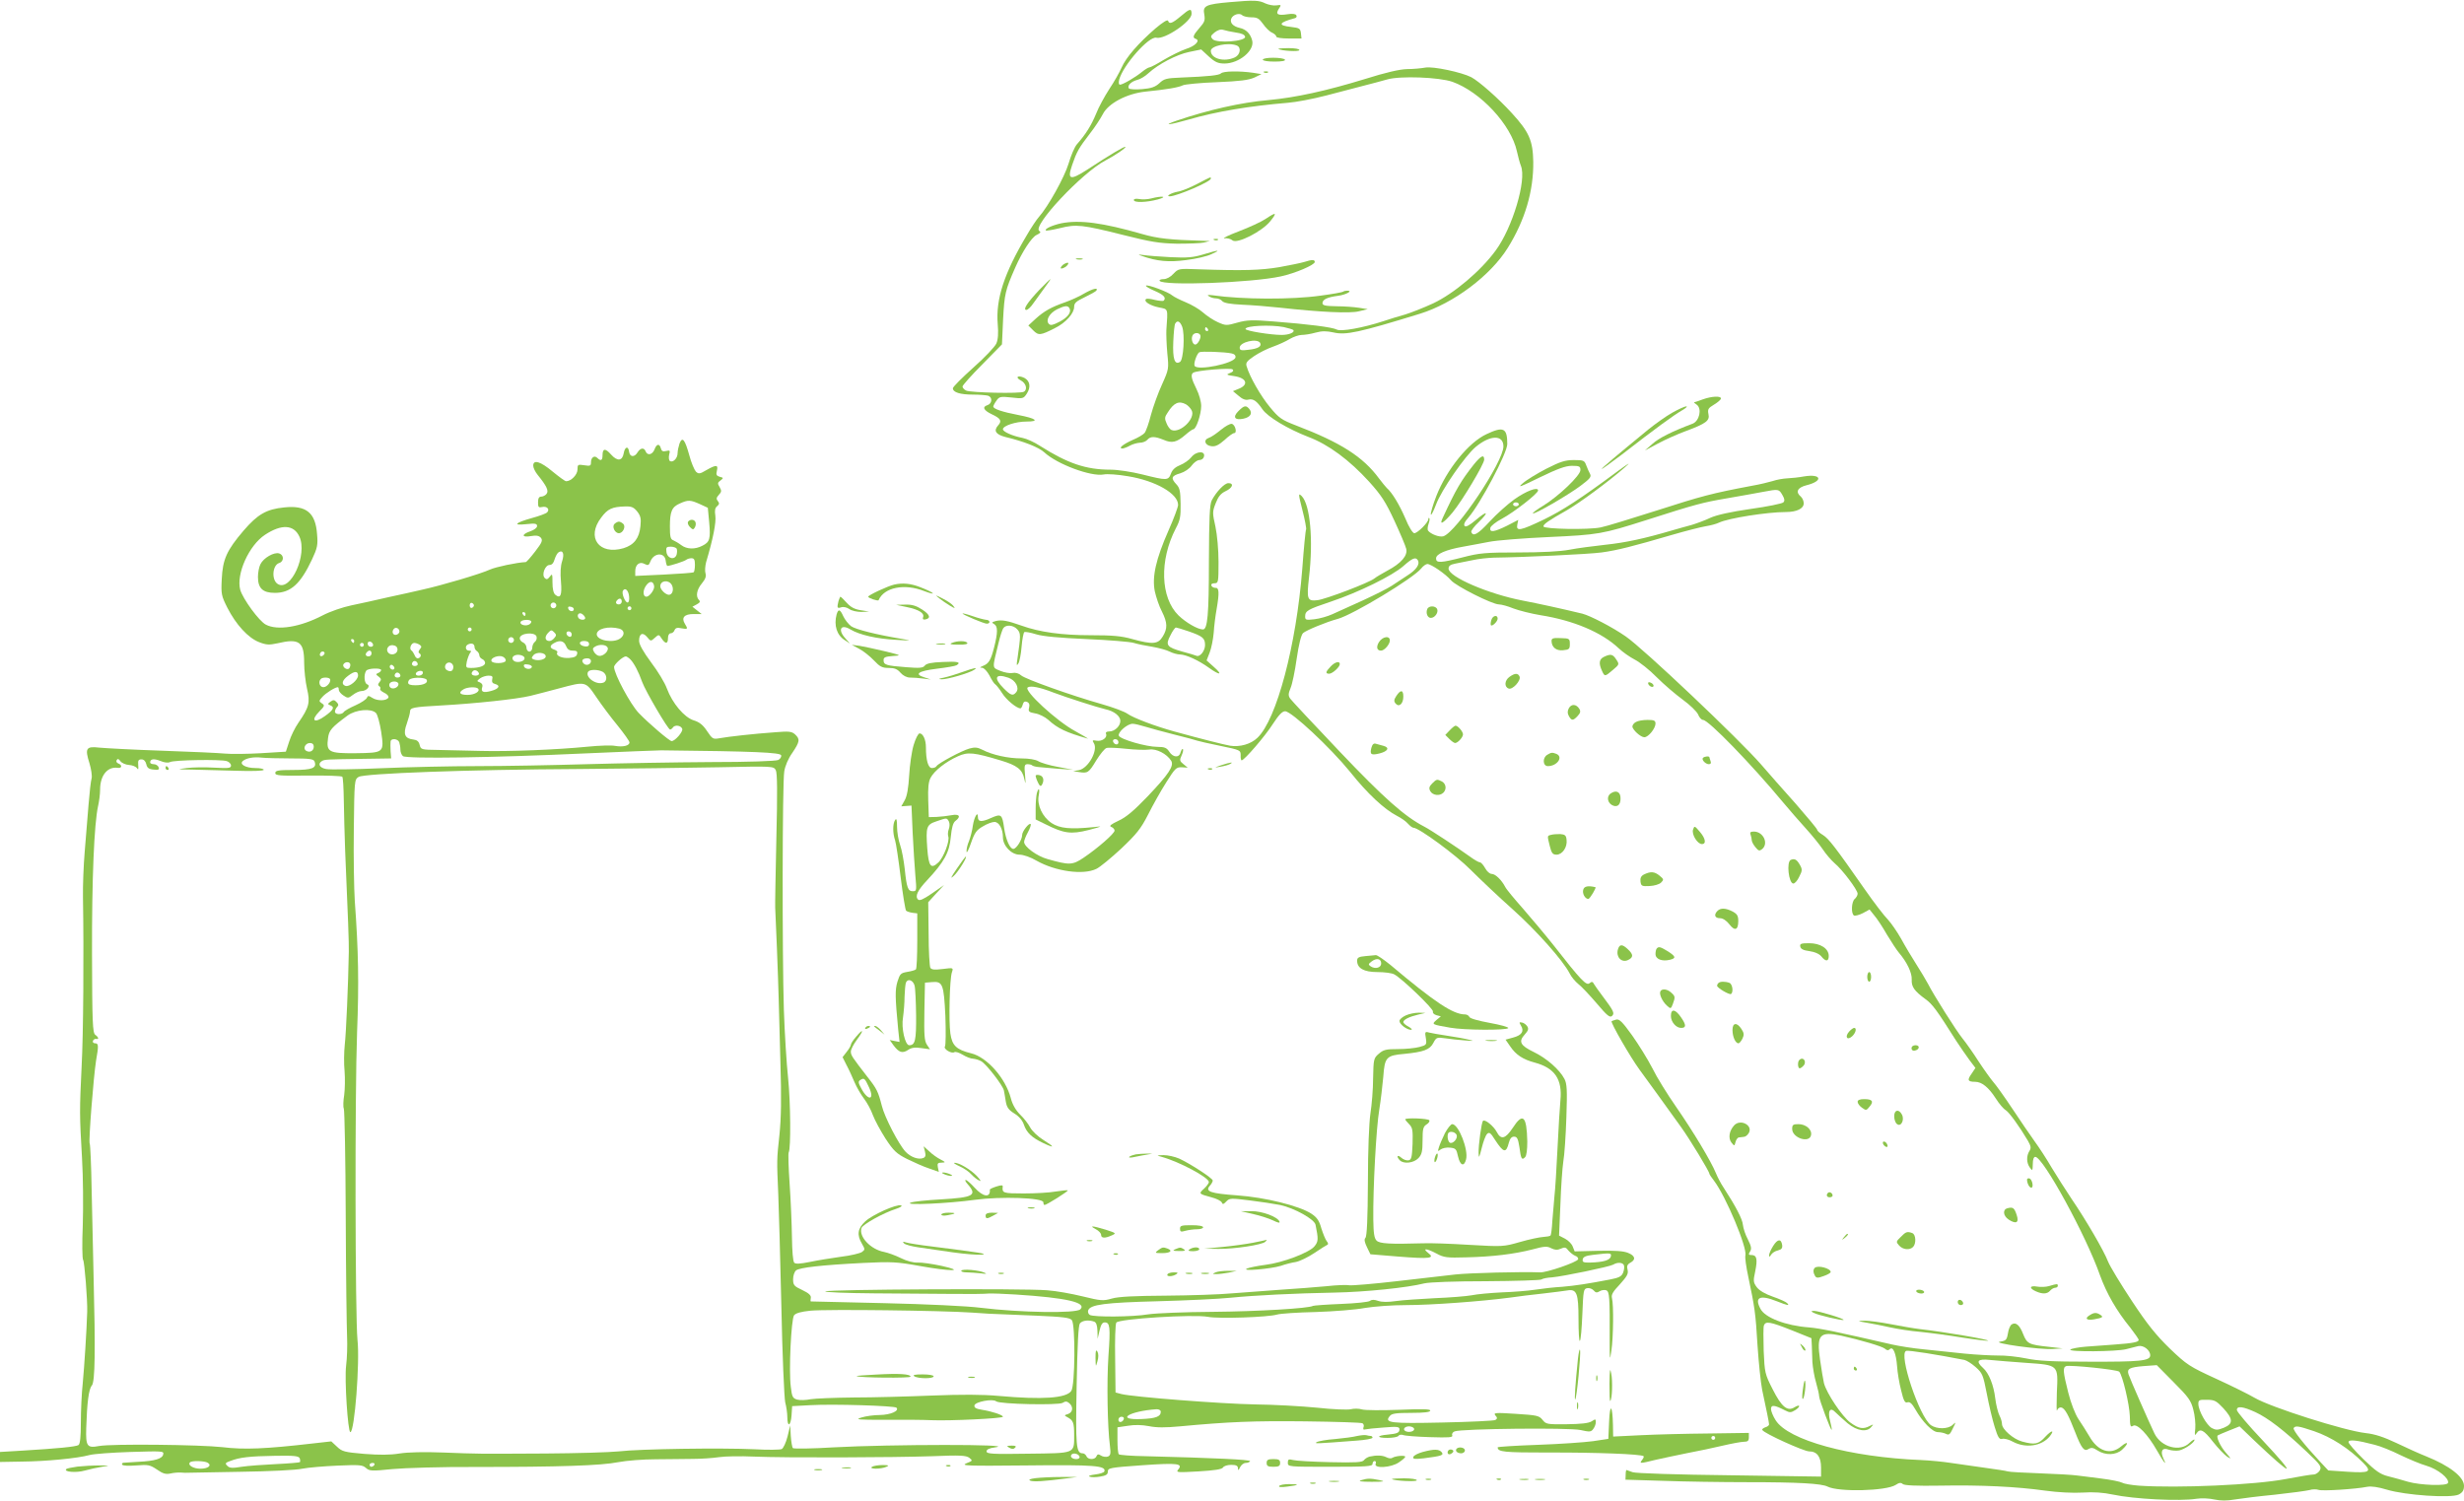 <?xml version="1.0" standalone="no"?>
<!DOCTYPE svg PUBLIC "-//W3C//DTD SVG 20010904//EN"
 "http://www.w3.org/TR/2001/REC-SVG-20010904/DTD/svg10.dtd">
<svg version="1.0" xmlns="http://www.w3.org/2000/svg"
 width="1280pt" height="780pt" viewBox="0 0 1280 780"
 preserveAspectRatio="xMidYMid meet">
<g transform="translate(0,780) scale(0.1,-0.1)"
fill="#8bc34a" stroke="none">
<path d="M6390 7789 c-127 -11 -143 -19 -134 -64 5 -30 2 -40 -25 -70 -33 -38
-38 -51 -19 -57 24 -8 -2 -37 -50 -52 -27 -9 -79 -35 -115 -56 -36 -22 -70
-40 -76 -40 -5 0 -22 -10 -38 -23 -35 -29 -101 -67 -115 -67 -6 0 -8 10 -4 26
19 74 155 228 193 218 42 -11 183 84 183 124 0 30 -9 28 -57 -13 -44 -37 -59
-42 -65 -23 -3 8 -28 -8 -66 -40 -89 -77 -152 -150 -175 -202 -11 -25 -39 -75
-64 -112 -24 -37 -56 -95 -69 -129 -25 -60 -53 -106 -100 -159 -12 -14 -31
-59 -43 -100 -21 -70 -106 -223 -154 -277 -11 -12 -40 -55 -63 -95 -117 -196
-162 -332 -151 -462 4 -46 2 -79 -7 -100 -7 -17 -61 -74 -120 -126 -58 -52
-106 -100 -106 -107 0 -21 37 -33 104 -33 35 0 71 -3 80 -6 23 -9 20 -41 -5
-49 -28 -9 -19 -27 23 -47 47 -22 54 -35 33 -58 -25 -28 -12 -47 37 -60 97
-23 175 -54 203 -80 67 -62 243 -127 308 -115 18 4 74 0 126 -9 143 -23 261
-90 261 -149 0 -11 -22 -70 -49 -131 -67 -152 -87 -243 -72 -318 7 -31 23 -79
37 -105 29 -58 30 -88 4 -130 -24 -40 -52 -42 -158 -13 -56 16 -102 20 -216
20 -150 0 -266 16 -360 50 -73 26 -102 31 -132 24 -22 -6 -24 -8 -10 -16 20
-11 20 -44 0 -122 -17 -67 -28 -84 -59 -96 -16 -7 -17 -9 -3 -9 10 -1 26 -18
38 -40 11 -22 24 -43 30 -46 6 -4 22 -24 36 -46 21 -34 75 -79 95 -79 4 0 9 9
12 20 4 14 10 18 22 14 11 -5 15 -14 11 -30 -5 -20 -2 -24 31 -30 21 -3 52
-19 68 -33 50 -46 94 -66 205 -98 8 -3 -21 15 -65 39 -95 51 -270 212 -246
227 15 10 62 1 134 -27 63 -24 231 -78 271 -87 43 -9 76 -35 76 -60 0 -27 -29
-55 -58 -55 -14 0 -20 -5 -16 -13 7 -20 -22 -40 -50 -35 -21 4 -23 2 -14 -12
24 -37 -28 -131 -77 -141 l-30 -5 31 -5 c44 -7 50 -4 89 61 20 32 43 61 53 64
9 3 55 1 102 -4 46 -5 100 -7 120 -4 37 6 91 -22 114 -58 16 -27 -12 -69 -122
-185 -71 -74 -112 -109 -152 -127 -40 -19 -50 -27 -37 -32 9 -3 17 -12 17 -19
0 -15 -87 -91 -161 -141 -58 -39 -74 -39 -187 -7 -55 15 -122 64 -122 89 0 8
9 31 20 51 11 20 17 39 14 42 -8 8 -44 -38 -44 -56 0 -25 -30 -73 -46 -73 -18
0 -39 48 -48 110 -10 70 -15 74 -69 50 -49 -22 -67 -20 -67 6 0 33 -19 0 -26
-44 -3 -26 -13 -62 -20 -81 -8 -18 -14 -43 -13 -55 0 -11 11 8 23 44 19 55 29
68 62 87 21 13 48 23 60 23 24 0 44 -36 44 -80 0 -44 44 -90 86 -90 20 0 58
-13 90 -32 98 -55 241 -75 309 -42 18 8 76 56 129 105 81 77 102 103 140 177
24 48 66 123 94 167 46 73 52 80 81 79 l31 -2 -22 18 c-20 16 -21 21 -10 45 7
15 10 30 7 33 -3 4 -8 -4 -12 -16 -7 -30 -39 -28 -59 3 -13 20 -24 25 -61 25
-58 0 -193 39 -201 58 -6 18 44 62 72 62 10 0 39 -7 65 -15 25 -8 93 -26 151
-41 58 -14 112 -29 120 -32 8 -3 62 -15 120 -27 102 -21 105 -22 105 -48 -1
-15 2 -27 5 -27 14 0 124 128 163 190 30 46 48 65 63 65 33 0 234 -188 336
-313 92 -116 180 -197 246 -231 20 -10 46 -28 56 -40 11 -12 23 -21 28 -21 29
0 223 -143 298 -219 47 -47 144 -139 217 -204 125 -112 262 -266 297 -334 8
-17 29 -42 45 -55 16 -12 59 -58 96 -101 53 -63 68 -75 79 -65 15 14 9 26 -51
106 -18 24 -37 50 -42 59 -7 14 -12 15 -24 5 -16 -14 -45 16 -187 198 -41 52
-112 136 -157 188 -45 51 -88 102 -94 115 -19 36 -51 67 -70 67 -10 0 -25 13
-34 30 -9 16 -21 30 -27 30 -6 0 -29 13 -52 30 -64 46 -203 138 -236 155 -104
54 -210 148 -442 392 -134 141 -249 264 -256 274 -10 15 -10 25 2 54 9 20 23
89 32 153 11 75 23 123 33 133 15 14 121 58 181 74 79 22 394 212 433 262 10
13 25 23 32 23 19 0 95 -52 123 -85 26 -30 214 -125 249 -125 12 0 46 -9 75
-21 29 -11 93 -27 141 -35 171 -27 318 -89 406 -172 20 -19 57 -45 82 -58 26
-13 78 -54 115 -92 38 -38 99 -90 136 -117 37 -27 72 -61 79 -76 6 -16 18 -29
26 -29 28 0 252 -231 413 -425 36 -43 90 -105 121 -139 31 -34 70 -82 87 -107
17 -26 45 -58 62 -73 40 -33 120 -139 120 -159 0 -8 -7 -20 -15 -27 -17 -14
-20 -76 -4 -86 6 -3 26 2 46 12 l35 19 24 -30 c14 -16 44 -61 66 -100 23 -38
51 -81 63 -95 41 -48 68 -104 66 -139 -2 -37 13 -59 72 -102 35 -25 58 -56
159 -216 21 -32 52 -77 69 -100 l31 -41 -20 -30 c-24 -33 -20 -42 18 -42 35 0
70 -28 108 -87 17 -27 40 -54 51 -60 19 -12 73 -87 116 -160 16 -28 17 -38 7
-53 -16 -26 -15 -62 3 -86 13 -18 14 -17 15 19 0 24 5 37 13 37 40 0 264 -409
336 -615 34 -94 86 -185 158 -273 23 -30 43 -58 43 -63 0 -11 -28 -17 -125
-24 -44 -3 -111 -8 -150 -11 -38 -3 -74 -10 -80 -15 -13 -13 240 -11 290 2 22
6 50 13 63 16 27 6 62 -21 62 -48 0 -29 -53 -34 -320 -33 -187 0 -264 4 -325
17 -44 9 -109 16 -145 15 -36 0 -114 4 -175 10 -60 6 -155 16 -210 22 -55 5
-129 17 -165 25 -292 67 -374 84 -432 89 -122 9 -230 51 -253 97 -32 60 -3 74
85 39 58 -23 69 -25 53 -9 -6 6 -39 21 -74 33 -40 14 -69 31 -83 49 -18 25
-19 32 -8 82 13 64 8 85 -19 85 -16 0 -17 3 -8 18 9 14 7 27 -11 63 -13 24
-24 58 -26 76 -2 29 -37 96 -100 193 -13 19 -31 53 -40 75 -25 62 -119 218
-207 345 -44 63 -100 153 -123 200 -24 47 -72 124 -106 172 -51 71 -67 86 -83
81 -11 -3 -21 -7 -23 -8 -7 -6 98 -188 145 -252 51 -70 137 -188 217 -300 45
-63 146 -229 146 -241 0 -3 11 -19 24 -36 62 -82 173 -347 163 -388 -3 -10 4
-60 15 -111 33 -157 38 -187 48 -357 6 -91 17 -194 24 -230 22 -102 36 -171
36 -180 0 -5 -9 -12 -20 -15 -11 -4 -18 -10 -15 -14 10 -18 216 -111 243 -111
41 0 62 -28 62 -84 l0 -47 -477 7 c-267 3 -488 10 -502 16 -14 5 -28 10 -31
11 -3 1 -5 -10 -5 -24 l-1 -26 196 -6 c107 -4 305 -7 440 -7 262 0 383 -7 414
-23 57 -29 305 -23 354 9 18 12 27 13 37 4 9 -7 70 -10 192 -8 213 4 399 -5
548 -26 65 -9 145 -13 194 -10 55 4 109 0 155 -10 112 -24 350 -36 437 -22 25
4 67 2 93 -4 33 -7 65 -7 104 0 31 5 125 17 209 25 83 9 164 20 180 24 15 5
37 5 48 1 20 -7 193 4 252 16 21 4 57 -1 103 -15 96 -29 333 -45 373 -25 20
11 27 22 27 45 0 46 -74 104 -196 153 -33 13 -102 44 -154 69 -67 32 -114 47
-160 52 -110 12 -494 134 -579 184 -25 15 -113 59 -196 97 -142 65 -155 74
-243 158 -72 70 -117 126 -197 247 -57 86 -113 178 -124 205 -22 57 -114 215
-191 328 -29 44 -75 115 -102 160 -26 45 -66 106 -88 136 -22 30 -74 107 -116
170 -42 63 -87 126 -100 140 -12 14 -46 61 -75 105 -28 44 -66 98 -84 120 -34
42 -150 226 -180 285 -10 19 -37 64 -60 100 -23 36 -59 96 -79 133 -21 37 -52
82 -69 100 -18 18 -72 88 -120 157 -155 222 -187 263 -217 282 -17 10 -30 22
-30 27 0 5 -51 66 -112 136 -62 69 -143 161 -179 203 -113 130 -613 604 -704
666 -69 48 -183 107 -225 118 -112 27 -227 52 -310 68 -177 34 -385 123 -385
166 0 14 9 21 35 26 19 4 60 12 90 18 30 7 80 12 110 13 157 2 494 18 560 27
81 11 163 32 365 91 72 21 151 41 175 45 25 4 56 12 70 19 48 23 251 55 347
55 57 0 93 18 93 45 0 13 -7 28 -15 35 -29 24 -18 47 29 59 89 22 79 61 -12
46 -26 -5 -65 -9 -87 -10 -22 -1 -56 -7 -76 -14 -20 -6 -69 -18 -110 -25 -207
-39 -262 -54 -489 -127 -135 -43 -268 -84 -295 -89 -62 -13 -294 -9 -297 5 -2
11 27 31 121 84 65 37 218 150 297 219 39 34 32 31 -31 -15 -197 -146 -287
-204 -385 -252 -121 -58 -145 -63 -138 -27 l5 25 -58 -30 c-67 -33 -92 -37
-87 -11 2 9 29 31 60 47 63 34 188 131 188 147 0 21 -62 -3 -123 -46 -35 -25
-93 -77 -129 -116 -61 -66 -86 -80 -95 -53 -2 5 15 29 39 51 56 55 45 62 -16
10 -32 -27 -51 -37 -57 -31 -7 7 -1 22 19 44 63 73 202 336 202 382 0 84 -20
93 -107 52 -94 -43 -208 -184 -262 -323 -18 -46 -30 -89 -28 -95 2 -6 14 18
27 52 27 74 152 255 207 300 75 62 143 63 143 2 0 -80 -244 -445 -312 -467
-20 -6 -66 11 -80 30 -3 5 -2 20 3 34 5 14 7 27 4 30 -3 3 -5 1 -5 -5 0 -17
-56 -73 -73 -73 -8 0 -28 31 -47 78 -31 71 -68 133 -96 157 -6 6 -24 28 -40
49 -83 113 -199 187 -432 276 -75 29 -88 38 -135 95 -48 58 -105 157 -121 212
-6 18 1 27 39 53 25 17 69 39 98 49 28 10 68 28 87 40 19 11 47 21 62 21 15 0
48 5 72 12 33 9 57 9 93 1 64 -15 131 -1 449 97 175 54 367 198 457 343 89
143 134 295 132 447 -2 109 -21 154 -111 252 -69 76 -170 165 -211 187 -51 26
-198 57 -238 50 -22 -4 -65 -8 -96 -8 -38 -1 -109 -17 -220 -52 -199 -61 -359
-96 -500 -109 -141 -12 -313 -51 -477 -107 -78 -27 -38 -23 63 6 145 42 313
70 515 87 41 3 131 20 200 38 69 18 157 41 195 51 39 10 93 24 120 32 68 20
271 12 340 -12 146 -52 305 -223 335 -361 6 -27 15 -61 21 -76 30 -74 -44
-321 -131 -439 -78 -107 -217 -224 -325 -275 -50 -23 -116 -49 -146 -58 -30
-8 -81 -24 -114 -35 -105 -34 -219 -55 -241 -43 -22 12 -147 28 -328 42 -111
9 -137 8 -188 -6 -56 -16 -61 -16 -101 2 -23 10 -58 33 -78 51 -19 17 -60 41
-90 53 -29 12 -61 28 -69 35 -20 18 -130 59 -137 51 -3 -3 17 -15 45 -27 47
-20 62 -36 47 -51 -3 -3 -24 -1 -46 4 -22 6 -43 8 -46 4 -13 -12 22 -34 67
-43 50 -10 47 -2 39 -118 -1 -22 1 -76 5 -121 8 -79 8 -82 -27 -160 -20 -43
-46 -115 -58 -159 -11 -44 -26 -86 -33 -94 -6 -8 -34 -25 -63 -37 -51 -23 -76
-44 -51 -44 7 1 24 7 38 15 14 8 37 14 51 15 15 0 32 7 39 15 16 19 38 19 85
0 43 -19 68 -13 113 26 18 16 37 29 41 29 15 0 41 78 41 121 0 23 -11 61 -25
89 -26 52 -31 75 -16 84 19 12 195 26 204 17 7 -7 2 -13 -14 -19 -21 -8 -18
-10 23 -16 66 -10 76 -46 20 -67 l-27 -11 29 -24 c19 -17 36 -24 51 -20 25 6
43 -6 73 -50 27 -40 133 -103 239 -144 104 -39 213 -120 315 -232 64 -71 86
-105 132 -204 30 -65 58 -131 61 -145 9 -35 -27 -76 -97 -113 -29 -16 -60 -34
-68 -41 -27 -22 -253 -108 -296 -113 -53 -6 -57 4 -44 118 23 196 6 378 -38
423 -18 17 -18 13 4 -74 13 -50 21 -95 19 -99 -3 -4 -12 -97 -20 -206 -31
-396 -133 -782 -233 -877 -34 -33 -91 -49 -142 -41 -34 6 -152 36 -290 74 -98
27 -212 70 -243 92 -15 11 -74 33 -130 49 -163 46 -400 131 -422 150 -12 11
-30 16 -45 13 -14 -3 -42 2 -64 11 -43 18 -42 9 -10 140 9 39 21 76 27 83 14
18 52 15 72 -8 18 -20 18 -30 0 -155 -5 -32 -4 -36 5 -22 6 9 14 49 17 88 3
38 10 72 14 75 5 3 32 -2 61 -11 35 -11 123 -19 263 -25 116 -5 226 -14 245
-20 19 -6 63 -15 96 -20 34 -6 75 -17 90 -25 16 -8 40 -15 54 -15 32 -1 96
-30 150 -69 57 -41 75 -39 26 4 l-38 34 16 41 c9 23 18 69 21 103 2 34 9 89
15 122 15 87 13 113 -6 111 -9 0 -19 5 -21 12 -3 7 4 12 16 12 20 0 21 5 21
110 0 65 -7 140 -16 184 -16 71 -16 78 1 121 13 34 26 51 51 63 37 17 46 42
15 42 -20 0 -62 -44 -86 -89 -11 -21 -14 -90 -15 -318 0 -278 -7 -353 -31
-353 -27 0 -89 36 -127 73 -94 92 -100 286 -14 452 23 43 26 62 25 128 -1 65
-4 82 -22 101 -30 32 -26 44 20 57 23 7 48 24 60 41 11 15 29 28 39 28 10 0
20 6 23 14 14 35 -38 35 -65 0 -11 -14 -37 -32 -57 -40 -25 -10 -41 -24 -48
-44 -14 -37 -20 -37 -148 -5 -56 14 -129 25 -166 25 -127 0 -222 32 -367 124
-29 19 -69 37 -90 41 -52 10 -102 32 -102 45 0 18 66 40 122 40 71 0 52 16
-42 34 -84 16 -130 32 -130 44 0 4 7 18 16 30 15 22 21 23 78 17 60 -7 63 -6
80 20 22 34 17 66 -13 82 -34 16 -50 3 -17 -14 26 -14 35 -46 15 -58 -16 -11
-280 -5 -300 6 -11 5 -19 15 -19 21 0 6 46 58 103 115 l102 104 6 132 c7 130
11 149 63 267 36 82 85 157 110 169 21 10 25 15 15 21 -39 25 222 303 343 366
48 25 109 66 104 71 -4 4 -77 -39 -199 -119 -89 -57 -104 -52 -77 26 23 67 34
87 91 161 26 33 56 79 68 102 28 56 125 107 221 117 111 11 174 22 195 33 11
5 91 13 177 16 119 5 165 11 194 24 l37 18 -44 7 c-69 10 -154 9 -166 -3 -10
-10 -60 -16 -210 -22 -73 -3 -86 -6 -110 -29 -22 -20 -42 -27 -90 -31 -35 -3
-66 -1 -69 4 -9 15 13 36 44 44 15 3 41 19 57 34 52 48 148 98 212 111 l63 13
40 -37 c32 -29 48 -36 81 -36 75 0 157 67 144 119 -9 36 -32 59 -65 66 -35 8
-52 27 -44 48 8 21 43 32 57 18 6 -6 28 -11 48 -11 30 0 40 -6 60 -34 13 -19
34 -40 46 -45 13 -6 23 -15 23 -21 0 -6 28 -10 66 -10 l65 0 -3 28 c-3 24 -8
27 -51 32 -72 8 -65 23 21 46 7 2 10 9 6 15 -4 7 -21 9 -46 5 -51 -8 -63 0
-45 28 14 21 14 22 -13 18 -15 -2 -40 3 -56 10 -34 17 -58 18 -184 7z m30
-158 c30 -4 46 -11 48 -22 4 -24 -146 -35 -168 -13 -13 14 -12 17 9 35 17 13
32 18 45 14 12 -4 41 -10 66 -14z m4 -67 c26 -10 19 -49 -9 -62 -56 -26 -125
-7 -125 34 0 26 90 45 134 28z m-283 -1461 c15 -40 7 -172 -11 -183 -28 -18
-39 16 -35 105 2 46 6 89 10 94 11 19 25 12 36 -16z m527 -2 c23 -5 46 -12 50
-15 11 -12 -21 -26 -60 -26 -56 0 -188 21 -188 31 0 17 129 23 198 10z m-393
-11 c3 -5 1 -10 -4 -10 -6 0 -11 5 -11 10 0 6 2 10 4 10 3 0 8 -4 11 -10z
m-40 -30 c7 -12 -12 -50 -26 -50 -13 0 -22 27 -15 45 6 17 32 20 41 5z m311
-41 c10 -18 -11 -31 -60 -36 -38 -5 -46 -3 -46 11 0 29 90 50 106 25z m-148
-55 c15 -3 22 -11 20 -21 -6 -31 -196 -70 -212 -44 -7 11 11 63 24 71 10 6
131 2 168 -6z m-238 -264 c11 -6 24 -20 30 -31 23 -41 -58 -121 -104 -103 -8
3 -20 19 -26 35 -11 24 -10 33 6 56 32 51 58 62 94 43z m3100 -473 c11 -19 12
-29 4 -37 -6 -6 -83 -22 -170 -34 -104 -15 -176 -31 -209 -46 -27 -13 -71 -29
-97 -37 -27 -7 -72 -20 -100 -28 -146 -43 -244 -64 -348 -75 -63 -7 -148 -18
-188 -26 -47 -9 -144 -14 -265 -14 -171 0 -202 -3 -287 -25 -117 -30 -140 -31
-140 -6 0 23 50 45 141 61 35 6 96 18 134 25 39 8 178 19 310 25 259 12 278
15 510 89 256 82 292 91 415 112 69 12 154 27 190 34 80 15 81 15 100 -18z
m-1370 -47 c0 -5 -7 -10 -15 -10 -8 0 -15 5 -15 10 0 6 7 10 15 10 8 0 15 -4
15 -10z m-525 -290 c13 -20 -7 -50 -53 -79 -26 -17 -63 -41 -82 -54 -19 -13
-87 -47 -150 -76 -63 -29 -135 -61 -159 -72 -24 -11 -66 -23 -93 -26 -43 -5
-48 -4 -48 14 0 30 13 37 135 78 143 48 318 134 375 184 46 41 64 49 75 31z
m-1190 -370 c72 -25 85 -35 85 -71 0 -30 -26 -63 -44 -56 -7 3 -40 13 -74 22
-81 23 -89 33 -62 84 11 23 24 41 29 41 4 0 34 -9 66 -20z m-936 -241 c37 -13
58 -53 40 -75 -17 -21 -28 -17 -65 20 -55 55 -44 79 25 55z m571 -335 c0 -17
-22 -14 -28 4 -2 7 3 12 12 12 9 0 16 -7 16 -16z m3498 -3055 l102 -41 2 -37
c1 -20 2 -59 3 -87 2 -28 10 -76 19 -106 9 -31 16 -63 16 -71 0 -18 61 -180
65 -175 2 2 -2 22 -8 46 -14 53 0 75 29 44 11 -11 39 -36 62 -56 49 -40 100
-48 123 -19 13 15 12 15 -8 5 -34 -18 -57 -14 -100 17 -43 31 -125 154 -138
206 -4 17 -13 71 -20 120 -19 131 -3 150 110 126 103 -23 211 -55 226 -67 11
-10 18 -11 26 -3 17 17 33 -22 38 -89 2 -31 11 -87 21 -125 13 -55 20 -67 33
-62 12 4 24 -7 41 -37 37 -65 89 -118 117 -118 13 0 32 -4 42 -9 15 -8 21 -3
35 27 18 36 18 37 -1 19 -25 -22 -81 -22 -112 -1 -60 42 -170 371 -129 386 11
5 166 -20 303 -47 12 -3 38 -19 58 -37 35 -31 39 -40 58 -138 11 -58 29 -135
41 -173 17 -55 24 -66 39 -62 10 3 35 -3 56 -15 66 -35 149 -23 191 28 27 35
10 33 -22 -1 -36 -40 -55 -44 -121 -26 -46 12 -105 64 -105 91 0 11 -6 31 -14
46 -7 15 -17 54 -21 87 -8 69 -33 132 -64 159 -39 35 -28 48 37 41 31 -3 115
-10 186 -15 171 -12 168 -9 161 -154 -2 -61 -2 -103 1 -93 3 10 13 17 22 15
18 -3 38 -40 72 -128 33 -85 47 -102 69 -88 15 9 24 8 47 -7 41 -27 97 -25
128 4 37 34 32 48 -5 17 -55 -47 -121 -26 -165 52 -15 26 -41 66 -57 90 -17
26 -39 82 -53 138 -27 107 -29 130 -11 137 19 7 266 -18 276 -29 17 -18 53
-170 55 -230 1 -53 3 -60 17 -51 21 13 76 -44 125 -130 36 -64 53 -83 32 -39
-17 38 -5 58 28 45 15 -5 40 -7 55 -4 30 7 79 41 79 55 0 5 -11 -2 -25 -15
-49 -50 -148 -24 -183 48 -28 58 -129 288 -135 308 -9 28 6 36 78 42 l69 5 88
-89 c77 -77 90 -95 102 -143 8 -29 12 -74 10 -97 -4 -35 -3 -40 6 -26 19 29
38 19 86 -43 26 -33 59 -67 73 -77 24 -15 23 -13 -6 20 -29 33 -52 84 -42 90
2 2 28 13 58 25 l55 22 76 -73 c205 -195 228 -196 46 -2 -75 79 -136 151 -136
160 0 22 30 19 96 -11 65 -30 149 -94 268 -207 71 -67 77 -76 67 -96 -7 -11
-21 -21 -32 -21 -12 0 -78 -11 -147 -24 -157 -30 -559 -48 -762 -34 -36 3 -74
9 -85 15 -11 6 -60 16 -110 22 -49 6 -107 14 -127 16 -20 3 -106 8 -190 11
-84 3 -160 7 -168 10 -8 3 -62 11 -120 19 -58 8 -136 19 -175 25 -38 6 -108
13 -155 15 -370 15 -691 103 -756 207 -13 20 -24 47 -24 58 0 23 17 22 73 -7
25 -13 31 -12 54 2 29 19 24 32 -5 14 -37 -23 -67 2 -113 93 -41 80 -42 87
-47 200 -2 64 -2 124 1 132 9 24 32 20 145 -25z m2242 -405 c51 -56 52 -80 3
-101 -33 -13 -41 -13 -63 -2 -28 16 -70 91 -70 126 0 20 5 22 45 21 40 0 49
-6 85 -44z m471 -119 c90 -31 182 -90 255 -164 47 -47 35 -54 -78 -47 l-103 7
-44 47 c-81 87 -141 163 -136 173 9 14 25 11 106 -16z m316 -71 c29 -7 88 -31
132 -53 44 -21 105 -47 137 -56 58 -17 119 -66 111 -89 -6 -17 -143 -12 -207
6 -30 9 -77 22 -105 29 -40 10 -64 27 -127 88 -43 42 -78 82 -78 89 0 15 42
11 137 -14z"/>
<path d="M9360 802 c6 -13 14 -21 18 -18 3 4 -2 14 -12 24 -18 16 -18 16 -6
-6z"/>
<path d="M9630 690 c0 -5 5 -10 11 -10 5 0 7 5 4 10 -3 6 -8 10 -11 10 -2 0
-4 -4 -4 -10z"/>
<path d="M9367 591 c-5 -29 -6 -56 -3 -58 7 -8 18 61 14 88 -2 15 -7 3 -11
-30z"/>
<path d="M6641 7546 c11 -10 109 -16 109 -6 0 6 -24 10 -57 10 -31 0 -54 -2
-52 -4z"/>
<path d="M6560 7490 c0 -6 27 -10 61 -10 37 0 58 4 54 10 -3 6 -31 10 -61 10
-30 0 -54 -4 -54 -10z"/>
<path d="M6568 7423 c7 -3 16 -2 19 1 4 3 -2 6 -13 5 -11 0 -14 -3 -6 -6z"/>
<path d="M6220 6845 c-36 -19 -82 -38 -103 -41 -32 -6 -64 -24 -40 -24 37 1
213 76 213 92 0 10 5 12 -70 -27z"/>
<path d="M5980 6769 c-19 -5 -47 -6 -62 -3 -17 3 -28 1 -28 -5 0 -15 65 -13
125 3 54 15 23 20 -35 5z"/>
<path d="M6575 6663 c-22 -15 -85 -44 -140 -65 -55 -21 -88 -37 -74 -36 14 2
33 -3 42 -11 24 -19 153 46 196 100 37 46 31 49 -24 12z"/>
<path d="M5513 6640 c-46 -10 -88 -29 -80 -37 3 -3 36 3 74 12 84 21 114 18
329 -36 143 -36 186 -43 278 -45 59 0 122 2 140 6 l31 8 -35 1 c-173 5 -236
12 -316 35 -206 59 -324 75 -421 56z"/>
<path d="M6308 6553 c7 -3 16 -2 19 1 4 3 -2 6 -13 5 -11 0 -14 -3 -6 -6z"/>
<path d="M6250 6478 c-53 -16 -84 -18 -170 -14 -58 3 -121 8 -140 11 -29 4
-31 3 -10 -4 81 -29 142 -34 232 -22 51 6 110 20 132 31 52 23 38 23 -44 -2z"/>
<path d="M5593 6453 c9 -2 23 -2 30 0 6 3 -1 5 -18 5 -16 0 -22 -2 -12 -5z"/>
<path d="M6775 6439 c-16 -5 -75 -17 -130 -27 -97 -16 -185 -19 -417 -11 -105
4 -106 4 -132 -23 -15 -17 -36 -28 -51 -28 -14 0 -24 -4 -21 -9 17 -27 479
-10 629 23 78 17 177 60 177 75 0 13 -14 13 -55 0z"/>
<path d="M5524 6426 c-10 -8 -16 -17 -13 -20 3 -3 14 1 25 8 10 8 16 17 13 20
-3 3 -14 -1 -25 -8z"/>
<path d="M5398 6293 c-62 -66 -86 -103 -66 -103 7 0 23 15 35 33 12 17 38 53
58 80 19 26 34 47 32 47 -2 0 -29 -26 -59 -57z"/>
<path d="M5630 6274 c-25 -15 -68 -34 -96 -44 -72 -25 -110 -46 -154 -86 l-38
-35 25 -25 c28 -28 38 -27 114 12 55 27 99 76 99 110 0 20 11 29 55 50 31 15
58 30 61 35 10 17 -21 9 -66 -17z m-75 -74 c13 -21 -7 -48 -50 -71 -35 -18
-47 -21 -56 -12 -19 19 3 56 42 76 39 19 55 21 64 7z"/>
<path d="M6978 6285 c-3 -3 -57 -13 -119 -21 -147 -21 -407 -20 -559 2 -26 3
-31 2 -20 -5 8 -6 25 -11 36 -11 12 0 27 -6 33 -14 8 -10 42 -16 104 -19 51
-2 137 -9 192 -15 216 -24 369 -31 415 -19 l45 11 -45 7 c-25 4 -78 8 -117 8
-57 1 -73 4 -73 16 0 19 25 31 79 38 42 5 82 27 50 27 -9 0 -18 -2 -21 -5z"/>
<path d="M8845 5725 c-22 -8 -42 -15 -44 -15 -3 0 3 -6 14 -13 27 -21 13 -84
-22 -98 -109 -41 -176 -75 -209 -105 l-39 -34 68 36 c37 20 102 49 143 64 108
40 127 55 119 89 -5 25 -1 31 29 49 20 12 36 26 36 32 0 14 -48 12 -95 -5z"/>
<path d="M6433 5664 c-31 -31 -19 -49 27 -39 36 8 48 28 30 50 -17 21 -27 19
-57 -11z"/>
<path d="M8687 5656 c-32 -18 -88 -58 -124 -87 -167 -137 -243 -201 -243 -206
0 -2 46 31 103 74 179 139 273 207 313 230 21 12 32 22 24 22 -8 0 -41 -15
-73 -33z"/>
<path d="M6341 5566 c-23 -19 -51 -38 -62 -41 -29 -10 -20 -39 14 -43 21 -3
38 6 68 32 21 20 44 36 50 36 17 0 6 44 -12 48 -9 2 -35 -13 -58 -32z"/>
<path d="M3530 5496 c-5 -15 -10 -38 -10 -50 0 -27 -24 -51 -40 -41 -5 3 -7
18 -4 32 6 23 5 25 -16 20 -16 -4 -23 -1 -27 14 -7 26 -22 24 -33 -6 -11 -28
-37 -33 -46 -10 -8 21 -27 19 -42 -5 -16 -27 -40 -25 -44 3 -4 32 -22 27 -28
-8 -7 -40 -33 -43 -66 -6 -30 34 -44 32 -44 -5 0 -26 -9 -31 -27 -13 -15 15
-33 3 -33 -23 0 -18 -4 -20 -35 -15 -33 5 -35 4 -35 -22 0 -27 -33 -61 -59
-61 -6 0 -37 23 -70 50 -63 53 -101 64 -101 31 0 -11 10 -32 23 -48 47 -58 59
-83 46 -99 -6 -8 -19 -14 -28 -14 -11 0 -16 -9 -16 -30 0 -25 3 -28 21 -24 25
6 42 -12 26 -28 -6 -6 -41 -19 -78 -29 -89 -25 -103 -40 -30 -32 47 5 56 3 56
-10 0 -9 -15 -20 -35 -27 -48 -16 -45 -34 3 -25 29 5 42 2 52 -9 10 -14 6 -24
-30 -71 -23 -30 -45 -55 -49 -55 -45 -2 -155 -25 -186 -39 -47 -22 -250 -82
-350 -104 -38 -9 -119 -27 -180 -40 -60 -14 -146 -33 -190 -42 -44 -9 -111
-32 -149 -52 -117 -61 -234 -80 -295 -48 -35 18 -119 133 -133 181 -22 81 45
231 129 286 85 56 149 53 178 -9 44 -93 -45 -289 -112 -247 -34 21 -28 98 7
109 26 8 26 42 0 50 -26 8 -81 -23 -97 -56 -7 -13 -13 -43 -13 -66 0 -59 25
-83 88 -83 82 0 133 46 193 174 28 60 31 75 26 132 -8 111 -57 150 -170 138
-93 -9 -139 -36 -212 -121 -87 -102 -108 -148 -113 -251 -4 -79 -2 -87 29
-149 45 -88 108 -157 165 -179 38 -15 53 -15 95 -6 114 27 139 8 139 -100 0
-40 7 -101 15 -136 17 -72 11 -96 -45 -177 -18 -26 -39 -69 -48 -98 l-17 -52
-130 -8 c-71 -4 -155 -5 -185 -2 -30 3 -177 10 -327 15 -149 5 -296 13 -327
16 -69 8 -76 -3 -51 -82 9 -30 14 -65 11 -77 -4 -12 -11 -74 -16 -137 -5 -63
-14 -173 -20 -245 -6 -71 -10 -177 -9 -235 5 -297 2 -716 -7 -880 -11 -229
-11 -253 2 -475 6 -99 7 -256 4 -350 -4 -93 -3 -175 2 -181 7 -10 23 -208 21
-269 -3 -100 -15 -284 -23 -369 -6 -54 -10 -147 -10 -206 0 -76 -4 -111 -12
-117 -14 -9 -110 -18 -291 -29 l-117 -7 0 -26 0 -26 113 2 c125 1 291 17 352
34 22 6 118 13 213 16 164 5 174 5 170 -12 -4 -23 -43 -35 -128 -39 -36 -2
-71 -5 -78 -5 -7 -1 -11 -5 -7 -10 3 -6 35 -7 73 -4 62 5 71 3 107 -21 31 -22
47 -26 70 -21 17 4 41 6 55 5 14 -1 30 -2 35 -1 6 0 129 2 275 5 146 2 290 9
320 16 30 6 113 13 183 16 114 5 130 4 148 -12 18 -16 29 -17 137 -6 64 6 259
12 432 11 434 0 652 7 742 25 42 8 129 15 195 15 65 1 152 1 193 2 41 0 102 4
135 9 33 5 114 6 180 3 166 -7 724 -5 930 2 142 6 173 4 190 -8 19 -15 18 -16
-15 -29 -31 -13 5 -14 314 -11 350 4 413 -1 403 -31 -2 -6 -23 -13 -48 -16
-25 -3 -38 -8 -29 -11 9 -4 33 -4 55 0 31 5 40 11 40 26 0 19 11 21 179 33
185 13 213 9 186 -23 -12 -15 -2 -15 106 -9 84 5 121 11 127 20 4 8 24 14 42
14 26 0 35 -4 36 -17 0 -14 3 -13 11 5 6 12 19 22 29 22 10 0 20 4 23 9 5 8
-184 17 -542 26 -73 1 -136 6 -140 10 -4 4 -7 37 -7 73 l0 67 54 8 c35 6 74 5
110 -2 38 -8 86 -8 160 -1 257 24 384 29 652 26 157 -2 291 -6 297 -10 6 -4 9
-13 5 -21 -3 -10 0 -14 8 -11 8 2 51 7 97 10 70 6 82 4 82 -9 0 -18 -11 -23
-62 -28 -58 -5 -58 -17 0 -17 28 0 54 5 57 11 4 6 14 7 24 4 9 -4 71 -9 138
-11 101 -3 122 -2 117 10 -3 7 3 17 13 20 35 14 594 20 653 7 49 -11 56 -10
67 6 7 9 13 25 13 35 0 17 -2 17 -22 4 -16 -10 -56 -14 -130 -15 -101 -1 -107
0 -125 23 -18 22 -29 24 -138 31 -107 7 -118 6 -107 -8 11 -12 11 -17 0 -24
-7 -4 -130 -10 -273 -13 -273 -6 -306 -2 -275 34 10 13 34 16 111 16 68 0 99
4 99 12 0 8 -43 9 -162 4 -90 -3 -176 -3 -193 2 -16 5 -42 5 -58 1 -15 -4 -94
-1 -175 8 -81 8 -226 16 -322 17 -175 3 -638 39 -695 54 l-30 8 -2 175 c-2 96
1 180 6 188 13 20 402 44 476 30 56 -11 314 -2 360 12 17 5 107 11 200 13 94
3 208 12 255 21 49 8 141 15 217 15 126 0 387 19 538 39 39 6 115 15 170 21
55 6 112 14 126 16 50 9 59 -14 59 -148 0 -67 3 -118 7 -114 5 4 10 67 13 139
5 124 6 132 26 135 11 2 26 -4 33 -12 10 -12 17 -13 31 -4 9 6 25 8 34 5 17
-7 19 -32 18 -267 0 -99 1 -102 9 -45 10 67 12 236 3 271 -5 18 5 34 41 72 37
41 45 55 40 75 -5 19 -2 28 14 37 30 16 26 36 -11 51 -23 10 -69 13 -156 11
l-122 -3 -10 25 c-5 14 -23 32 -40 41 l-31 16 7 162 c3 89 10 189 15 222 6 33
13 137 16 230 5 143 3 175 -10 200 -25 48 -93 108 -160 140 -70 34 -80 54 -46
91 18 20 21 29 13 42 -6 9 -19 19 -28 20 -15 3 -15 1 -5 -16 18 -29 5 -50 -40
-62 l-40 -11 25 -36 c29 -43 66 -67 126 -83 105 -28 145 -87 134 -197 -3 -32
-10 -143 -15 -248 -5 -104 -12 -217 -16 -250 -3 -33 -8 -91 -11 -129 -2 -38
-6 -72 -10 -75 -3 -3 -20 -6 -37 -7 -18 -1 -72 -12 -120 -26 -87 -25 -91 -25
-265 -15 -97 6 -206 10 -242 8 -170 -5 -223 -2 -239 14 -12 12 -16 38 -17 108
-2 160 15 478 31 572 8 50 17 127 21 172 7 101 16 110 109 118 101 10 133 22
151 57 15 29 18 30 62 24 26 -4 72 -9 102 -11 47 -4 50 -3 20 4 -19 5 -69 14
-110 20 -41 6 -85 14 -97 17 -20 6 -22 3 -16 -29 5 -34 4 -36 -33 -46 -22 -6
-71 -11 -111 -11 -62 0 -76 -3 -100 -24 -27 -23 -28 -28 -30 -128 0 -56 -7
-139 -14 -183 -7 -48 -13 -190 -13 -357 -1 -185 -5 -281 -13 -289 -7 -7 -5
-21 8 -48 l18 -37 146 -12 c164 -13 191 -9 154 19 -33 26 -8 24 43 -3 38 -21
55 -23 153 -20 138 3 251 17 345 41 63 17 77 18 99 6 19 -9 31 -10 49 -2 20 9
27 8 40 -10 10 -11 25 -23 35 -27 10 -3 17 -11 15 -18 -5 -15 -164 -70 -198
-68 -91 4 -369 -3 -440 -11 -47 -5 -184 -21 -305 -35 -121 -14 -231 -23 -245
-21 -13 3 -67 1 -120 -5 -52 -5 -158 -13 -235 -18 -77 -6 -192 -14 -255 -19
-63 -6 -218 -11 -345 -12 -160 -1 -245 -5 -279 -15 -45 -13 -57 -12 -151 11
-57 14 -140 29 -186 32 -117 10 -1141 5 -1152 -6 -4 -4 110 -9 255 -10 145 -1
331 -2 413 -3 83 -1 164 0 180 2 17 1 80 -1 140 -5 267 -17 372 -42 337 -77
-22 -22 -313 -17 -517 8 -69 9 -283 19 -500 24 -209 5 -381 9 -383 9 -2 1 -2
9 0 19 2 12 -10 24 -44 40 -43 20 -48 26 -48 56 0 19 7 39 15 46 18 15 132 28
350 39 146 7 172 6 294 -16 161 -29 242 -28 111 1 -47 10 -102 18 -123 17 -23
-1 -57 8 -87 23 -28 14 -67 28 -87 32 -70 13 -132 79 -118 124 6 19 114 79
180 100 22 7 34 15 26 18 -23 8 -150 -49 -186 -83 -40 -37 -45 -70 -17 -117
16 -28 16 -30 0 -42 -10 -7 -59 -19 -110 -25 -51 -7 -124 -19 -162 -27 -49
-10 -73 -11 -80 -4 -7 7 -11 62 -12 133 -1 67 -6 191 -12 276 -6 85 -8 159 -5
164 12 20 10 261 -3 387 -8 74 -18 234 -22 355 -9 290 -8 1177 2 1237 4 28 21
68 42 97 39 58 41 71 14 96 -17 15 -31 17 -102 11 -113 -8 -246 -23 -289 -31
-35 -6 -38 -5 -66 37 -21 32 -40 47 -70 56 -49 16 -110 88 -139 166 -10 28
-46 88 -81 134 -42 57 -63 94 -63 113 0 38 19 47 42 19 18 -22 19 -22 39 -4
21 19 22 19 36 -3 20 -30 33 -29 33 2 0 15 6 25 14 25 8 0 17 7 20 16 5 12 14
15 36 10 33 -6 35 -4 18 23 -20 32 -3 51 44 51 l43 0 -24 19 -24 19 22 12 c17
9 20 15 12 23 -18 18 -12 54 15 86 18 22 24 37 19 52 -4 12 -2 38 3 58 37 124
53 208 48 242 -4 26 -2 40 9 49 12 10 13 16 4 27 -9 10 -8 18 5 32 15 16 15
22 4 41 -11 18 -11 23 5 34 16 13 16 14 -4 19 -17 5 -20 11 -15 31 8 32 -3 33
-54 4 -35 -21 -41 -21 -55 -8 -8 9 -24 46 -34 84 -23 83 -36 100 -51 62z m106
-315 l41 -19 7 -74 c8 -88 3 -104 -35 -123 -38 -20 -81 -19 -110 3 -13 10 -32
21 -41 25 -15 5 -18 19 -18 72 0 78 10 102 53 120 42 19 54 18 103 -4z m-326
-38 c18 -23 21 -37 17 -76 -6 -63 -33 -98 -88 -115 -127 -37 -195 56 -116 159
34 46 57 56 124 58 34 1 45 -4 63 -26z m205 -193 c3 -6 3 -19 0 -31 -10 -31
-49 -21 -53 14 -3 23 0 27 22 27 14 0 28 -5 31 -10z m-595 -66 c-8 -24 -10
-61 -6 -105 6 -71 -2 -91 -29 -69 -10 8 -15 31 -15 63 0 46 -1 49 -14 31 -11
-14 -17 -16 -26 -7 -18 17 2 68 25 68 12 0 21 10 26 29 5 16 14 33 21 37 22
14 31 -8 18 -47z m538 4 c2 -16 6 -28 9 -28 14 0 89 24 98 32 5 4 17 8 27 8
14 0 18 -8 18 -34 0 -19 -3 -37 -7 -39 -5 -3 -74 -8 -155 -12 l-148 -7 0 25
c0 34 23 52 49 37 18 -9 22 -7 30 14 18 45 74 48 79 4z m-60 -132 c4 -18 -24
-56 -40 -56 -18 0 -20 31 -3 56 18 27 38 28 43 0z m92 5 c12 -23 3 -51 -15
-51 -17 0 -45 27 -45 44 0 31 44 36 60 7z m-222 -59 c2 -18 -1 -32 -8 -32 -13
0 -32 48 -24 61 11 19 29 2 32 -29z m-38 -27 c0 -8 -7 -15 -15 -15 -16 0 -20
12 -8 23 11 12 23 8 23 -8z m-768 -20 c0 -5 -5 -11 -11 -13 -6 -2 -11 4 -11
13 0 9 5 15 11 13 6 -2 11 -8 11 -13z m428 0 c0 -8 -7 -15 -15 -15 -8 0 -15 7
-15 15 0 8 7 15 15 15 8 0 15 -7 15 -15z m91 -20 c-1 -15 -24 -12 -29 3 -3 9
2 13 12 10 10 -1 17 -7 17 -13z m299 5 c0 -5 -4 -10 -10 -10 -5 0 -10 5 -10
10 0 6 5 10 10 10 6 0 10 -4 10 -10z m-550 -30 c0 -5 -2 -10 -4 -10 -3 0 -8 5
-11 10 -3 6 -1 10 4 10 6 0 11 -4 11 -10z m310 -21 c0 -12 -27 -11 -35 1 -11
17 5 32 21 19 8 -6 14 -15 14 -20z m-280 -19 c0 -6 -7 -13 -15 -16 -20 -8 -48
3 -40 16 8 13 55 13 55 0z m-685 -51 c0 -7 -8 -15 -17 -17 -18 -3 -25 18 -11
32 10 10 28 1 28 -15z m375 11 c0 -5 -4 -10 -10 -10 -5 0 -10 5 -10 10 0 6 5
10 10 10 6 0 10 -4 10 -10z m768 4 c26 -8 29 -32 5 -50 -35 -27 -123 -12 -123
21 0 29 61 44 118 29z m-338 -48 c-7 -9 -18 -16 -26 -16 -22 0 -27 20 -8 41
16 17 19 18 32 5 13 -12 13 -18 2 -30z m90 18 c0 -9 -5 -14 -12 -12 -18 6 -21
28 -4 28 9 0 16 -7 16 -16z m-183 -10 c3 -10 0 -22 -8 -28 -8 -6 -14 -20 -14
-31 0 -11 -7 -20 -15 -20 -8 0 -15 9 -15 20 0 11 -8 23 -17 27 -10 4 -18 14
-18 22 0 27 77 35 87 10z m-117 -19 c0 -8 -7 -15 -15 -15 -8 0 -15 7 -15 15 0
8 7 15 15 15 8 0 15 -7 15 -15z m-830 -5 c0 -5 -2 -10 -4 -10 -3 0 -8 5 -11
10 -3 6 -1 10 4 10 6 0 11 -4 11 -10z m98 -18 c2 -7 -3 -12 -12 -12 -9 0 -16
7 -16 16 0 17 22 14 28 -4z m1002 -7 c7 -18 17 -25 35 -25 20 0 26 -4 23 -17
-2 -13 -14 -19 -41 -21 -38 -3 -72 12 -62 28 3 5 -4 11 -15 15 -25 8 -26 21
-2 34 29 17 52 12 62 -14z m120 9 c0 -10 -7 -14 -22 -12 -32 5 -35 28 -4 28
17 0 26 -5 26 -16z m-1170 -4 c0 -5 -4 -10 -10 -10 -5 0 -10 5 -10 10 0 6 5
10 10 10 6 0 10 -4 10 -10z m289 1 c12 -8 12 -12 2 -24 -8 -11 -9 -17 -1 -22
12 -7 4 -25 -11 -25 -5 0 -13 8 -16 18 -4 9 -11 20 -16 23 -13 9 -1 39 15 39
7 0 19 -4 27 -9z m286 -12 c0 -8 6 -18 13 -22 6 -4 12 -14 12 -21 0 -8 7 -16
15 -20 8 -3 15 -12 15 -20 0 -15 -29 -26 -73 -26 -27 0 -28 2 -22 33 4 17 12
38 17 45 8 9 6 12 -6 12 -19 0 -22 26 -3 33 18 8 32 2 32 -14z m-400 -14 c0
-22 -31 -33 -47 -17 -17 17 -1 44 24 40 15 -2 23 -10 23 -23z m1092 10 c6 -18
-24 -46 -46 -42 -8 1 -19 10 -25 20 -8 14 -8 20 4 27 23 15 60 12 67 -5z
m-1476 -38 c-13 -13 -26 -3 -16 12 3 6 11 8 17 5 6 -4 6 -10 -1 -17z m249 8
c0 -8 -7 -15 -15 -15 -16 0 -20 12 -8 23 11 12 23 8 23 -8z m905 -15 c0 -16
-37 -25 -62 -16 -13 5 -13 9 -2 22 15 19 64 15 64 -6z m-208 -23 c-5 -15 -69
-16 -74 -1 -6 17 39 33 60 22 10 -5 16 -15 14 -21z m98 13 c0 -18 -43 -26 -57
-12 -16 16 2 33 30 30 16 -2 27 -9 27 -18z m550 -6 c19 -20 42 -63 61 -117 17
-47 134 -247 145 -247 4 0 11 5 14 10 10 16 42 12 49 -6 6 -14 -37 -64 -55
-64 -11 0 -116 89 -171 146 -43 45 -128 203 -128 239 0 14 46 55 61 55 4 0 15
-7 24 -16z m-205 -8 c0 -19 -26 -27 -39 -12 -13 15 -4 26 21 26 10 0 18 -6 18
-14z m-900 -17 c0 -5 -7 -9 -15 -9 -15 0 -20 12 -9 23 8 8 24 -1 24 -14z
m-350 -3 c0 -8 -4 -17 -8 -20 -13 -8 -35 11 -28 23 10 16 36 14 36 -3z m535
-10 c0 -22 -14 -29 -34 -17 -19 12 -6 43 16 39 10 -2 18 -12 18 -22z m-308
-12 c-9 -9 -28 6 -21 18 4 6 10 6 17 -1 6 -6 8 -13 4 -17z m716 11 c-4 -15
-36 -12 -41 3 -3 9 3 13 19 10 13 -1 23 -7 22 -13z m-783 -16 c0 -5 -7 -12
-15 -15 -14 -6 -13 -8 2 -19 14 -11 15 -16 5 -28 -9 -10 -10 -17 -2 -22 6 -3
8 -10 5 -14 -2 -5 7 -13 21 -20 14 -6 24 -17 22 -24 -7 -18 -56 -20 -83 -3
-20 13 -24 13 -29 1 -3 -8 -30 -26 -59 -39 -30 -13 -58 -29 -61 -35 -10 -15
-46 -14 -46 2 0 7 5 18 11 24 9 9 8 15 -3 26 -11 12 -17 12 -31 2 -15 -11 -16
-13 -2 -19 25 -9 18 -24 -27 -56 -55 -40 -76 -24 -30 23 29 29 30 33 14 43
-16 11 -16 13 3 34 18 20 66 50 80 50 3 0 5 -6 5 -14 0 -7 11 -21 24 -29 22
-15 26 -15 49 3 14 11 34 20 45 20 27 0 50 28 29 35 -15 6 -18 50 -5 70 8 14
78 16 78 4z m215 -20 c-8 -12 -35 -12 -35 0 0 11 22 20 33 14 4 -2 5 -9 2 -14z
m293 3 c2 -7 -6 -12 -17 -12 -21 0 -27 11 -14 24 9 9 26 2 31 -12z m643 8 c23
-13 25 -48 4 -56 -37 -15 -97 28 -80 56 8 13 51 13 76 0z m-1271 -19 c0 -24
-46 -62 -66 -54 -22 8 -17 29 14 52 34 26 52 26 52 2z m220 -2 c0 -5 -7 -9
-15 -9 -15 0 -20 12 -9 23 8 8 24 -1 24 -14z m477 -18 c-3 -13 1 -21 14 -24
30 -8 22 -25 -18 -36 -42 -12 -56 -6 -48 19 4 11 -1 20 -12 25 -17 6 -17 7 1
21 11 8 31 14 44 14 19 0 23 -4 19 -19z m-844 3 c11 -12 -13 -44 -33 -44 -20
0 -28 29 -13 43 8 9 38 9 46 1z m503 -5 c10 -16 -15 -29 -58 -29 -26 0 -38 4
-38 14 0 8 6 17 13 19 23 10 76 7 83 -4z m-146 -23 c0 -18 -30 -30 -43 -17 -5
5 -6 14 -3 20 10 16 46 13 46 -3z m1028 -68 c27 -40 77 -107 111 -148 33 -41
61 -80 61 -87 0 -17 -34 -25 -74 -18 -18 4 -83 2 -142 -4 -163 -16 -413 -26
-559 -22 -71 2 -170 4 -220 5 -86 1 -89 2 -95 26 -4 18 -14 26 -32 28 -45 5
-55 27 -35 82 9 26 17 55 17 63 0 21 16 24 160 32 180 10 395 33 465 50 33 8
101 26 150 39 138 37 136 38 193 -46z m-615 45 c14 -14 -17 -33 -54 -33 -41 0
-50 12 -21 29 19 12 65 14 75 4z m-530 -127 c8 -8 20 -52 27 -97 16 -110 16
-110 -135 -112 -136 -1 -151 6 -141 78 5 41 18 56 102 118 43 31 122 38 147
13z m121 -152 c3 -9 6 -26 6 -39 0 -12 6 -27 13 -33 18 -15 473 -8 947 14 201
9 379 16 395 16 481 -5 620 -11 623 -26 2 -8 -5 -19 -15 -24 -11 -6 -157 -11
-351 -11 -182 -1 -473 -6 -645 -11 -171 -5 -425 -10 -564 -10 -139 0 -366 -5
-504 -11 -139 -6 -267 -8 -285 -4 -34 6 -45 27 -22 41 14 9 21 9 226 12 l134
2 -3 38 c-1 20 -1 43 0 50 2 18 38 15 45 -4z m-444 -23 c0 -22 -21 -33 -40
-21 -18 11 -4 40 20 40 13 0 20 -7 20 -19z m-119 -61 c99 0 118 -3 123 -16 13
-34 -12 -44 -110 -44 -79 0 -94 -3 -94 -16 0 -13 22 -15 170 -13 94 1 174 -2
178 -6 4 -4 7 -59 8 -123 1 -65 4 -182 7 -262 15 -349 20 -478 19 -525 -3
-168 -14 -423 -21 -482 -4 -37 -5 -99 -1 -138 3 -38 2 -94 -2 -124 -5 -30 -6
-62 -2 -70 4 -9 9 -261 10 -561 1 -300 5 -581 7 -625 2 -44 0 -111 -5 -150 -9
-70 9 -345 22 -345 22 0 50 364 37 480 -12 117 -14 1276 -2 1600 10 252 7 421
-12 680 -4 63 -7 231 -5 372 3 254 3 258 25 272 30 18 567 38 1147 41 239 2
564 6 722 9 283 6 287 6 298 -15 8 -14 9 -116 3 -357 -4 -185 -7 -346 -6 -357
2 -27 16 -382 18 -470 1 -38 5 -187 9 -331 6 -190 4 -293 -5 -380 -14 -128
-14 -130 -6 -309 3 -66 10 -327 16 -580 5 -253 15 -478 20 -500 6 -22 11 -57
11 -77 0 -55 18 -47 22 10 l3 47 93 5 c121 7 438 -3 449 -13 16 -17 -31 -37
-86 -38 -31 0 -74 -6 -96 -13 -35 -11 -21 -12 125 -12 91 1 199 0 240 -2 95
-4 370 9 370 18 0 9 -57 28 -108 36 -32 5 -42 11 -40 23 4 19 96 36 113 21 18
-15 323 -21 345 -8 14 9 22 9 34 -1 23 -19 20 -48 -6 -57 -20 -6 -21 -7 -2
-17 29 -16 34 -27 34 -93 0 -97 8 -93 -240 -96 -186 -3 -215 -1 -215 12 0 10
14 17 45 21 124 17 -549 16 -839 0 -112 -7 -208 -8 -212 -4 -4 4 -9 33 -11 63
l-3 55 -14 -58 c-8 -32 -22 -61 -30 -65 -9 -4 -72 -5 -141 -1 -170 8 -596 2
-706 -11 -49 -5 -219 -10 -379 -11 -372 -2 -344 -2 -530 5 -101 4 -186 2 -230
-5 -49 -8 -104 -8 -183 -2 -103 9 -115 12 -142 38 l-29 27 -98 -11 c-242 -28
-355 -33 -468 -19 -117 13 -573 18 -640 6 -63 -12 -70 -2 -67 94 4 131 13 202
29 220 17 19 19 180 9 573 -3 121 -7 322 -10 447 -2 125 -7 232 -10 237 -7 10
20 348 33 431 14 79 13 90 -5 90 -9 0 -14 6 -11 13 2 6 10 11 16 10 16 -4 14
8 -4 21 -14 10 -16 64 -17 421 -1 389 11 677 32 770 5 22 10 59 10 83 0 74 39
121 92 113 22 -3 24 15 2 23 -8 3 -12 11 -8 17 5 9 11 7 20 -6 7 -9 27 -18 44
-19 17 -1 35 -8 41 -16 7 -11 9 -8 7 15 -2 24 1 30 17 30 12 0 21 -9 25 -25 4
-19 13 -26 38 -28 25 -3 31 0 26 12 -3 9 -15 16 -25 16 -10 0 -19 4 -19 9 0
19 20 21 53 8 21 -9 40 -11 50 -6 19 11 264 15 295 5 12 -4 22 -14 22 -23 0
-14 -13 -15 -87 -11 -49 3 -113 2 -143 -2 -54 -7 -53 -7 25 -8 44 -1 146 -4
228 -6 88 -3 147 -1 147 5 0 5 -19 9 -43 9 -51 0 -86 20 -65 37 18 15 56 22
98 17 19 -2 87 -4 151 -4z m6857 -2587 c-4 -20 -39 -30 -106 -32 -36 -1 -43 2
-40 17 2 12 16 19 53 23 92 11 97 10 93 -8z m68 -46 c3 -8 1 -25 -4 -38 -8
-20 -21 -27 -68 -36 -114 -22 -180 -32 -249 -38 -38 -2 -101 -9 -140 -15 -38
-6 -117 -12 -175 -14 -58 -3 -127 -9 -155 -15 -27 -5 -113 -12 -190 -15 -77
-4 -168 -10 -203 -15 -42 -6 -73 -6 -93 1 -20 7 -33 7 -42 0 -6 -6 -74 -13
-150 -16 -76 -3 -142 -8 -146 -10 -20 -13 -286 -29 -521 -31 -146 -1 -296 -7
-335 -13 -84 -14 -284 -15 -304 -3 -8 5 -11 16 -8 24 11 30 89 40 362 47 149
4 317 12 375 18 130 13 335 23 545 27 156 3 375 25 465 48 27 6 155 11 320 11
151 1 281 5 287 9 7 5 32 10 55 11 58 5 298 55 318 66 22 14 50 12 56 -3z
m-3386 -246 c63 -5 126 -8 140 -8 14 -1 102 -4 195 -8 136 -6 172 -10 183 -23
19 -24 17 -341 -3 -368 -26 -38 -151 -46 -375 -26 -87 8 -194 8 -350 2 -124
-5 -306 -10 -405 -10 -99 -1 -200 -5 -224 -9 -24 -5 -55 -6 -70 -2 -23 7 -27
14 -33 67 -11 84 2 350 17 371 9 11 35 19 86 24 89 8 677 1 839 -10z m634 -47
c11 -4 16 -20 17 -48 l1 -41 10 43 c7 30 14 42 27 42 27 0 30 -23 19 -176 -9
-134 -5 -369 8 -466 5 -40 3 -49 -11 -55 -10 -3 -26 -1 -35 5 -14 9 -19 8 -24
-3 -7 -20 -45 -19 -52 0 -4 8 -12 15 -20 15 -34 0 -37 38 -31 353 4 218 9 312
17 322 13 16 47 19 74 9z m346 -468 c0 -25 -25 -35 -100 -38 -139 -6 -66 41
78 51 13 0 22 -5 22 -13z m-192 -38 c-6 -18 -28 -21 -28 -4 0 9 7 16 16 16 9
0 14 -5 12 -12z m1507 -48 c8 -13 -20 -24 -41 -16 -20 8 -9 26 16 26 10 0 22
-5 25 -10z m-1737 -147 c2 -8 -5 -13 -17 -13 -21 0 -35 13 -24 24 10 10 36 3
41 -11z m-4051 -9 c3 -8 3 -17 1 -20 -3 -2 -59 -7 -124 -10 -65 -3 -146 -9
-179 -14 -48 -8 -63 -7 -74 5 -13 12 -11 16 15 25 48 19 102 25 231 27 102 2
125 -1 130 -13z m-478 -23 c23 -14 2 -31 -38 -31 -37 0 -68 19 -54 33 9 10 76
8 92 -2z m866 -11 c-3 -5 -10 -10 -16 -10 -5 0 -9 5 -9 10 0 6 7 10 16 10 8 0
12 -4 9 -10z"/>
<path d="M3574 5089 c-3 -6 1 -18 10 -27 14 -14 18 -15 25 -3 5 8 7 20 4 28
-6 16 -29 17 -39 2z"/>
<path d="M3192 5078 c-14 -14 2 -48 23 -48 21 0 37 34 23 48 -7 7 -17 12 -23
12 -6 0 -16 -5 -23 -12z"/>
<path d="M860 3810 c0 -5 5 -10 11 -10 5 0 7 5 4 10 -3 6 -8 10 -11 10 -2 0
-4 -4 -4 -10z"/>
<path d="M5243 279 c14 -8 22 -8 30 0 8 8 3 11 -18 11 -26 -1 -28 -2 -12 -11z"/>
<path d="M4550 659 c-58 -3 -103 -6 -100 -8 15 -9 280 -11 280 -3 0 14 -59 18
-180 11z"/>
<path d="M4750 650 c20 -13 100 -13 100 0 0 6 -26 10 -57 10 -41 0 -54 -3 -43
-10z"/>
<path d="M5033 643 c9 -2 23 -2 30 0 6 3 -1 5 -18 5 -16 0 -22 -2 -12 -5z"/>
<path d="M5691 745 c1 -48 1 -49 10 -17 6 21 6 39 0 50 -8 13 -10 5 -10 -33z"/>
<path d="M7657 5388 c-67 -85 -93 -128 -163 -280 -19 -40 4 -27 52 30 49 59
164 251 164 274 0 29 -16 21 -53 -24z"/>
<path d="M8033 5365 c-48 -25 -104 -59 -123 -76 -29 -25 -15 -20 89 31 93 45
134 60 167 60 39 0 44 -3 44 -22 0 -28 -112 -135 -193 -185 -32 -19 -56 -37
-54 -40 7 -7 177 91 246 142 51 38 59 48 51 63 -5 9 -14 29 -20 45 -9 25 -14
27 -64 27 -45 0 -70 -8 -143 -45z"/>
<path d="M4645 4763 c-34 -8 -135 -55 -135 -63 0 -7 51 -24 54 -18 29 67 135
88 238 47 29 -11 49 -16 43 -10 -5 5 -34 19 -63 30 -50 20 -93 24 -137 14z"/>
<path d="M4879 4692 c14 -11 38 -28 55 -38 29 -17 30 -17 17 0 -8 10 -33 26
-55 37 -40 20 -40 20 -17 1z"/>
<path d="M4356 4678 c-9 -36 -7 -40 14 -33 11 4 29 0 42 -9 12 -9 40 -15 63
-15 l40 2 -44 7 c-32 5 -52 16 -72 38 -16 18 -31 32 -33 32 -2 0 -6 -10 -10
-22z"/>
<path d="M4712 4646 c62 -13 92 -32 83 -53 -3 -10 1 -13 12 -11 30 6 24 25
-16 51 -31 20 -52 27 -88 26 l-48 -1 57 -12z"/>
<path d="M7414 4635 c-8 -21 2 -45 19 -45 20 0 40 27 33 45 -7 19 -45 20 -52
0z"/>
<path d="M4346 4608 c-15 -57 1 -108 43 -134 l26 -17 -22 25 c-43 46 -26 79
25 48 46 -28 137 -49 238 -54 77 -5 82 -4 34 4 -138 23 -245 50 -269 67 -14
11 -32 34 -40 51 -17 38 -26 40 -35 10z"/>
<path d="M5000 4613 c0 -6 112 -53 126 -53 21 0 17 20 -3 20 -10 1 -42 9 -70
19 -29 10 -53 16 -53 14z"/>
<path d="M7747 4578 c-4 -12 -4 -24 -2 -26 7 -8 35 20 35 34 0 23 -27 16 -33
-8z"/>
<path d="M7164 4465 c-16 -25 -12 -45 10 -45 18 0 46 33 46 53 0 26 -37 21
-56 -8z"/>
<path d="M8060 4471 c0 -33 24 -53 60 -49 31 3 35 6 35 32 0 28 -2 30 -47 31
-39 2 -48 -1 -48 -14z"/>
<path d="M4945 4460 c-15 -6 -6 -9 33 -9 33 -1 51 3 47 9 -7 12 -52 12 -80 0z"/>
<path d="M4868 4453 c12 -2 30 -2 40 0 9 3 -1 5 -23 4 -22 0 -30 -2 -17 -4z"/>
<path d="M4464 4429 c21 -11 55 -38 76 -60 31 -33 43 -39 77 -39 30 0 45 -6
61 -25 13 -15 33 -25 49 -25 16 0 46 -2 68 -5 l40 -5 -33 11 c-55 17 -32 33
65 45 50 6 96 14 102 18 26 16 6 21 -71 17 -59 -2 -86 -8 -94 -19 -9 -12 -26
-14 -98 -8 -104 8 -116 12 -116 37 0 14 9 18 48 21 47 3 46 3 -43 25 -49 12
-108 24 -130 28 l-40 5 39 -21z"/>
<path d="M8333 4388 c-26 -12 -29 -34 -11 -73 14 -31 15 -31 57 5 33 28 34 29
17 54 -18 28 -29 30 -63 14z"/>
<path d="M6912 4337 c-26 -27 -28 -37 -7 -37 17 0 55 35 55 50 0 18 -26 11
-48 -13z"/>
<path d="M5000 4309 c-30 -11 -73 -24 -95 -29 -30 -6 -33 -8 -14 -9 29 -1 144
32 169 49 23 15 1 11 -60 -11z"/>
<path d="M7842 4284 c-26 -18 -29 -52 -5 -61 20 -8 65 41 57 62 -8 19 -24 19
-52 -1z"/>
<path d="M8562 4248 c5 -15 28 -23 28 -10 0 5 -7 13 -16 16 -10 4 -14 1 -12
-6z"/>
<path d="M7254 4185 c-13 -20 -14 -28 -4 -40 18 -21 40 -1 40 36 0 36 -14 37
-36 4z"/>
<path d="M8150 4121 c-8 -15 -8 -27 0 -41 14 -25 22 -25 46 1 14 15 16 24 8
37 -16 25 -41 26 -54 3z"/>
<path d="M8498 4049 c-10 -5 -18 -16 -18 -23 0 -17 43 -56 62 -56 21 0 58 46
58 71 0 16 -8 19 -42 19 -24 0 -51 -5 -60 -11z"/>
<path d="M7531 4006 l-23 -24 21 -21 c12 -12 25 -21 30 -21 14 0 41 30 41 45
0 14 -26 45 -39 45 -4 0 -18 -11 -30 -24z"/>
<path d="M4746 3929 c-10 -33 -20 -104 -23 -157 -4 -67 -11 -107 -23 -129
l-18 -32 26 2 27 2 6 -140 c4 -77 10 -177 14 -222 7 -79 7 -83 -13 -83 -25 0
-32 17 -42 115 -5 44 -15 100 -24 125 -9 25 -16 68 -16 95 0 36 -3 46 -10 35
-13 -19 -13 -69 0 -106 5 -16 18 -103 29 -193 11 -90 24 -168 28 -172 4 -4 19
-9 33 -11 l25 -3 0 -142 c0 -78 -3 -145 -7 -149 -4 -4 -25 -10 -45 -13 -34 -6
-38 -10 -51 -51 -13 -44 -12 -80 4 -249 l7 -64 -26 5 -25 5 20 -28 c28 -37 46
-43 76 -23 18 12 36 14 69 9 l44 -6 -16 24 c-13 20 -15 50 -13 173 l3 149 36
3 c56 5 62 -10 70 -176 3 -81 2 -152 -2 -158 -10 -13 34 -40 49 -30 6 4 26 -3
44 -14 18 -11 42 -20 53 -20 11 -1 30 -6 42 -13 27 -15 112 -125 118 -152 2
-11 7 -37 10 -58 5 -29 14 -43 45 -62 24 -15 42 -36 49 -58 14 -41 41 -67 100
-95 61 -29 62 -22 1 16 -28 17 -58 46 -68 64 -9 18 -33 49 -53 68 -23 23 -40
53 -48 85 -28 105 -124 213 -206 233 -77 19 -99 40 -108 103 -9 63 -4 283 8
318 8 24 8 24 -48 17 -41 -5 -57 -4 -64 6 -4 7 -9 87 -9 177 l-2 164 41 45 41
44 -62 -43 c-45 -31 -65 -40 -73 -32 -17 17 -2 48 47 100 89 95 116 145 123
224 5 50 12 75 24 84 31 23 21 38 -20 30 -21 -4 -56 -8 -78 -9 l-40 -1 -3 87
c-2 63 1 96 12 117 19 37 81 85 142 112 52 24 84 20 224 -22 83 -25 111 -46
121 -95 7 -32 8 -29 4 19 -5 50 -3 57 13 57 10 0 22 -3 25 -7 4 -3 19 -7 34
-8 16 -2 62 -5 103 -9 l75 -5 -80 15 c-44 8 -90 22 -102 30 -14 8 -47 14 -87
14 -69 0 -151 18 -203 45 -25 13 -40 14 -68 6 -39 -11 -161 -76 -170 -91 -3
-6 -14 -10 -24 -10 -19 0 -31 40 -31 108 0 39 -15 72 -33 72 -7 0 -21 -27 -31
-61z m183 -396 c5 -10 5 -26 0 -40 -5 -13 -6 -29 -3 -38 9 -22 -24 -110 -51
-135 -39 -37 -51 -22 -58 73 -8 111 -4 123 47 140 55 19 54 19 65 0z m-178
-853 c4 -14 7 -84 8 -155 1 -131 -5 -155 -36 -155 -21 0 -42 89 -32 145 4 28
8 76 8 107 1 31 4 64 7 73 9 23 37 14 45 -15z"/>
<path d="M7124 3915 c-9 -35 -1 -40 43 -29 43 11 53 30 21 39 -13 4 -31 9 -40
11 -12 4 -19 -3 -24 -21z"/>
<path d="M8038 3879 c-26 -15 -24 -59 3 -59 49 0 82 49 43 64 -21 8 -26 7 -46
-5z"/>
<path d="M8847 3863 c-10 -9 13 -33 30 -33 10 0 13 6 9 16 -3 9 -6 18 -6 20 0
7 -26 5 -33 -3z"/>
<path d="M6345 3825 c-40 -14 -40 -14 -5 -8 19 3 42 9 50 14 22 12 1 9 -45 -6z"/>
<path d="M6278 3803 c7 -3 16 -2 19 1 4 3 -2 6 -13 5 -11 0 -14 -3 -6 -6z"/>
<path d="M5380 3770 c0 -5 5 -21 12 -35 8 -18 14 -22 20 -13 14 23 9 46 -12
51 -11 3 -20 1 -20 -3z"/>
<path d="M7440 3730 c-16 -16 -18 -25 -10 -40 12 -22 49 -27 68 -8 18 18 14
46 -7 58 -26 13 -28 13 -51 -10z"/>
<path d="M5386 3678 c-3 -13 -6 -48 -6 -79 l0 -56 53 -26 c94 -47 131 -52 222
-29 75 20 76 21 25 15 -120 -12 -174 -7 -217 21 -48 32 -77 94 -67 144 7 36
-1 44 -10 10z"/>
<path d="M8366 3677 c-23 -17 -14 -53 16 -63 25 -8 39 11 36 46 -3 29 -26 36
-52 17z"/>
<path d="M8795 3490 c-8 -25 23 -75 46 -75 24 0 19 29 -10 63 -28 33 -29 33
-36 12z"/>
<path d="M9094 3464 c3 -9 6 -22 6 -29 0 -7 8 -23 19 -36 16 -20 21 -21 35
-10 35 29 6 91 -43 91 -17 0 -22 -4 -17 -16z"/>
<path d="M8058 3463 c-21 -5 -21 -3 -7 -59 9 -36 15 -44 35 -44 30 0 57 39 52
77 -2 23 -8 28 -33 30 -16 0 -38 -1 -47 -4z"/>
<path d="M4971 3288 c-33 -48 -36 -57 -16 -38 23 21 72 100 62 100 -2 0 -23
-28 -46 -62z"/>
<path d="M9303 3333 c-24 -9 -11 -123 13 -123 8 0 22 16 31 36 16 31 16 38 3
61 -16 28 -27 34 -47 26z"/>
<path d="M8542 3258 c-17 -8 -22 -19 -20 -37 3 -24 7 -26 47 -24 25 1 51 9 60
18 15 15 14 18 -8 36 -26 21 -45 23 -79 7z"/>
<path d="M8225 3179 c-7 -20 9 -49 26 -49 8 0 43 59 37 61 -38 9 -58 5 -63
-12z"/>
<path d="M8922 3068 c-20 -20 -14 -38 12 -38 16 0 34 -12 49 -31 29 -38 47
-31 47 16 0 28 -6 37 -30 50 -35 18 -62 19 -78 3z"/>
<path d="M9352 2883 c2 -13 16 -20 47 -24 28 -4 51 -14 62 -27 23 -29 39 -28
39 2 0 38 -43 66 -102 66 -42 0 -49 -3 -46 -17z"/>
<path d="M8404 2865 c-9 -38 20 -67 52 -53 30 14 30 29 1 56 -30 29 -45 28
-53 -3z"/>
<path d="M8607 2873 c-4 -3 -7 -17 -7 -29 0 -27 34 -40 75 -30 33 8 31 17 -11
44 -38 23 -47 26 -57 15z"/>
<path d="M7093 2833 c-35 -3 -43 -8 -43 -24 0 -39 35 -59 106 -59 36 0 75 -5
87 -12 40 -21 205 -180 201 -193 -3 -7 5 -15 18 -19 l23 -6 -23 -19 c-26 -23
-25 -23 72 -40 73 -13 293 -14 301 -2 3 5 -40 17 -96 27 -60 11 -103 23 -106
31 -3 7 -13 13 -22 13 -62 0 -155 61 -389 258 -35 28 -68 51 -75 50 -7 -1 -31
-3 -54 -5z m82 -38 c0 -23 -31 -31 -55 -15 -13 9 -12 12 5 25 26 20 50 15 50
-10z"/>
<path d="M9700 2725 c0 -14 5 -25 10 -25 6 0 10 11 10 25 0 14 -4 25 -10 25
-5 0 -10 -11 -10 -25z"/>
<path d="M8927 2693 c-4 -3 -7 -10 -7 -14 0 -11 63 -48 72 -43 14 9 8 52 -8
58 -21 8 -49 8 -57 -1z"/>
<path d="M8626 2651 c-9 -14 9 -53 33 -75 20 -18 21 -18 31 8 13 36 13 40 -8
59 -20 19 -48 22 -56 8z"/>
<path d="M8680 2522 c0 -31 27 -62 53 -62 27 0 27 15 1 53 -30 45 -54 49 -54
9z"/>
<path d="M7303 2525 c-18 -8 -33 -21 -33 -29 0 -17 38 -46 60 -46 8 1 3 7 -12
16 -16 8 -28 19 -28 24 0 13 31 28 77 39 l38 9 -35 1 c-19 0 -50 -6 -67 -14z"/>
<path d="M9000 2449 c0 -34 15 -69 31 -69 5 0 14 11 21 25 9 19 8 29 -6 50
-23 35 -46 33 -46 -6z"/>
<path d="M4495 2460 c-3 -6 1 -7 9 -4 18 7 21 14 7 14 -6 0 -13 -4 -16 -10z"/>
<path d="M4541 2467 c2 -1 15 -11 29 -22 l25 -20 -19 23 c-11 12 -24 22 -29
22 -6 0 -8 -1 -6 -3z"/>
<path d="M9606 2441 c-24 -27 -11 -48 15 -25 19 17 26 44 11 44 -5 0 -17 -9
-26 -19z"/>
<path d="M4448 2415 c-16 -18 -28 -37 -28 -43 0 -5 -10 -22 -22 -37 l-21 -27
21 -42 c12 -22 30 -62 41 -88 11 -26 33 -64 49 -85 16 -21 37 -59 46 -85 10
-27 40 -82 66 -123 43 -65 57 -78 112 -106 35 -17 86 -40 114 -49 l51 -18 -5
24 c-4 20 0 24 19 24 23 1 22 2 -6 17 -16 8 -43 27 -58 42 l-29 26 7 -27 c5
-21 3 -29 -9 -34 -25 -10 -66 5 -92 33 -35 37 -109 180 -123 238 -19 74 -26
89 -76 152 -79 102 -85 111 -85 130 0 11 14 38 31 61 38 51 35 62 -3 17z m67
-265 c30 -65 -5 -71 -40 -6 -17 31 -18 38 -5 46 19 12 23 8 45 -40z"/>
<path d="M7723 2393 c15 -2 37 -2 50 0 12 2 0 4 -28 4 -27 0 -38 -2 -22 -4z"/>
<path d="M9930 2354 c0 -9 7 -14 17 -12 25 5 28 28 4 28 -12 0 -21 -6 -21 -16z"/>
<path d="M9347 2293 c-10 -9 -8 -43 2 -43 5 0 14 7 21 15 17 21 -4 48 -23 28z"/>
<path d="M9650 2076 c0 -8 10 -22 23 -31 21 -15 23 -14 39 6 23 27 15 39 -28
39 -23 0 -34 -5 -34 -14z"/>
<path d="M9840 2001 c0 -16 6 -34 14 -40 21 -18 41 21 26 49 -16 30 -40 25
-40 -9z"/>
<path d="M7300 1985 c0 -3 9 -14 20 -25 18 -18 20 -31 18 -103 -3 -70 -6 -82
-21 -85 -10 -2 -27 4 -38 14 -20 18 -27 6 -7 -14 20 -20 72 -14 96 11 18 19
22 35 22 93 0 59 3 71 20 82 12 7 18 17 15 22 -6 10 -125 14 -125 5z"/>
<path d="M7858 1940 c-38 -57 -61 -63 -83 -20 -16 30 -61 67 -71 57 -8 -7 -24
-126 -23 -167 1 -30 3 -26 16 25 8 33 20 66 28 74 11 11 18 7 41 -30 45 -69
58 -71 72 -16 6 22 14 32 27 32 16 0 21 -10 28 -54 8 -63 13 -70 30 -52 7 7
11 38 11 81 -3 134 -23 152 -76 70z"/>
<path d="M9008 1953 c-25 -28 -31 -65 -14 -88 16 -20 16 -20 22 3 3 12 11 23
18 23 6 1 17 2 25 3 8 0 19 9 25 19 25 40 -43 77 -76 40z"/>
<path d="M7506 1913 c-13 -27 -27 -59 -31 -73 -7 -22 -6 -23 8 -12 9 7 31 12
49 10 30 -3 34 -7 42 -45 11 -49 32 -56 42 -16 13 50 -39 183 -72 183 -7 0
-24 -21 -38 -47z m61 -9 c7 -19 -20 -49 -36 -40 -6 4 -11 18 -11 32 0 17 5 24
20 24 11 0 23 -7 27 -16z"/>
<path d="M9310 1935 c0 -47 90 -76 98 -32 6 29 -27 57 -65 57 -28 0 -33 -3
-33 -25z"/>
<path d="M9782 1858 c2 -6 10 -14 16 -16 7 -2 10 2 6 12 -7 18 -28 22 -22 4z"/>
<path d="M5900 1803 c-14 -3 -29 -8 -34 -13 -4 -5 9 -5 30 0 22 5 53 10 69 13
28 4 27 4 -5 4 -19 0 -46 -2 -60 -4z"/>
<path d="M7455 1790 c-4 -12 -5 -24 -2 -27 3 -2 8 5 12 17 4 12 5 24 2 27 -3
2 -8 -5 -12 -17z"/>
<path d="M6035 1790 c91 -25 245 -107 245 -131 0 -5 -11 -21 -25 -34 -29 -26
-29 -27 38 -45 27 -7 51 -19 54 -27 4 -11 9 -10 23 5 17 18 24 18 121 6 57 -7
129 -18 159 -24 74 -16 179 -74 184 -103 15 -74 15 -86 -5 -111 -26 -33 -165
-86 -256 -97 -40 -5 -83 -14 -95 -19 -35 -16 125 -2 176 14 22 8 57 17 78 20
20 4 62 24 95 46 32 22 63 41 68 43 6 2 5 10 -3 19 -7 9 -19 39 -28 67 -11 40
-23 57 -52 76 -63 41 -241 85 -385 95 -138 10 -169 20 -142 50 8 9 15 21 15
27 0 12 -116 87 -174 114 -23 10 -59 18 -81 18 -39 -1 -39 -1 -10 -9z"/>
<path d="M4985 1741 c22 -10 49 -28 60 -41 11 -12 29 -27 40 -32 14 -8 11 -1
-10 22 -31 33 -94 71 -117 69 -7 0 5 -8 27 -18z"/>
<path d="M4905 1700 c11 -5 27 -9 35 -9 9 0 8 4 -5 9 -11 5 -27 9 -35 9 -9 0
-8 -4 5 -9z"/>
<path d="M10530 1672 c0 -19 12 -42 22 -42 14 0 5 43 -9 48 -7 2 -13 -1 -13
-6z"/>
<path d="M5027 1648 c51 -58 31 -69 -142 -79 -71 -4 -141 -11 -155 -17 -37
-15 199 -4 335 15 134 18 355 11 355 -13 0 -8 3 -14 6 -14 11 0 125 72 121 76
-2 2 -30 -1 -63 -6 -32 -6 -107 -10 -166 -10 -108 0 -113 2 -109 36 1 8 -8 8
-33 0 -19 -6 -34 -13 -34 -16 4 -44 -35 -39 -79 10 -20 22 -41 40 -46 40 -6 0
-1 -10 10 -22z"/>
<path d="M9496 1603 c-11 -11 -6 -23 9 -23 8 0 15 4 15 9 0 13 -16 22 -24 14z"/>
<path d="M5343 1523 c9 -2 23 -2 30 0 6 3 -1 5 -18 5 -16 0 -22 -2 -12 -5z"/>
<path d="M10428 1523 c-26 -7 -22 -40 7 -59 39 -25 55 -16 41 25 -12 36 -19
42 -48 34z"/>
<path d="M6510 1493 c36 -8 82 -23 103 -33 24 -12 37 -15 34 -7 -8 25 -91 56
-147 55 l-55 0 65 -15z"/>
<path d="M4890 1490 c0 -5 14 -7 33 -3 45 8 47 13 4 13 -20 0 -37 -4 -37 -10z"/>
<path d="M5120 1485 c0 -18 8 -18 40 0 l25 14 -32 1 c-23 0 -33 -5 -33 -15z"/>
<path d="M6130 1417 c0 -16 4 -18 28 -11 15 4 42 8 60 8 17 0 32 4 32 10 0 7
-23 11 -60 11 -52 0 -60 -2 -60 -18z"/>
<path d="M5693 1414 c15 -8 27 -21 27 -29 0 -18 20 -19 55 -3 25 11 24 12 -32
30 -70 21 -88 22 -50 2z"/>
<path d="M9874 1374 c-25 -24 -25 -26 -8 -45 19 -21 54 -25 72 -7 17 17 15 65
-4 72 -26 10 -34 7 -60 -20z"/>
<path d="M9579 1373 c-13 -16 -12 -17 4 -4 16 13 21 21 13 21 -2 0 -10 -8 -17
-17z"/>
<path d="M5648 1353 c6 -2 18 -2 25 0 6 3 1 5 -13 5 -14 0 -19 -2 -12 -5z"/>
<path d="M6510 1344 c-36 -7 -108 -17 -160 -22 l-95 -9 75 -1 c83 -1 227 21
243 37 6 6 9 10 7 10 -3 -1 -34 -8 -70 -15z"/>
<path d="M9211 1327 c-12 -19 -21 -41 -21 -48 1 -10 3 -10 10 2 5 9 21 20 36
23 19 5 24 12 22 28 -5 34 -24 32 -47 -5z"/>
<path d="M4696 1341 c6 -7 40 -16 75 -21 35 -5 116 -17 179 -26 63 -9 131 -14
150 -12 37 4 -10 11 -255 42 -67 8 -130 18 -140 22 -15 5 -17 4 -9 -5z"/>
<path d="M6016 1305 c-18 -14 -17 -15 22 -15 42 0 56 13 26 24 -22 8 -26 7
-48 -9z"/>
<path d="M6105 1310 c-16 -7 -11 -9 20 -9 29 -1 36 2 25 9 -17 11 -19 11 -45
0z"/>
<path d="M6180 1310 c-11 -7 -7 -10 18 -10 17 0 32 5 32 10 0 13 -30 13 -50 0z"/>
<path d="M5788 1283 c7 -3 16 -2 19 1 4 3 -2 6 -13 5 -11 0 -14 -3 -6 -6z"/>
<path d="M9427 1213 c-9 -9 -8 -25 2 -42 7 -11 15 -11 45 0 20 7 36 16 36 21
0 19 -68 37 -83 21z"/>
<path d="M4994 1199 c-3 -5 10 -9 28 -9 18 0 51 -3 73 -5 28 -4 34 -3 20 3
-30 14 -115 21 -121 11z"/>
<path d="M6315 1190 c-18 -8 -18 -9 5 -9 14 0 43 4 65 8 l40 9 -45 0 c-25 0
-54 -3 -65 -8z"/>
<path d="M5188 1183 c6 -2 18 -2 25 0 6 3 1 5 -13 5 -14 0 -19 -2 -12 -5z"/>
<path d="M6065 1180 c-8 -13 25 -13 45 0 12 8 9 10 -12 10 -15 0 -30 -4 -33
-10z"/>
<path d="M6163 1183 c9 -2 23 -2 30 0 6 3 -1 5 -18 5 -16 0 -22 -2 -12 -5z"/>
<path d="M6243 1183 c9 -2 25 -2 35 0 9 3 1 5 -18 5 -19 0 -27 -2 -17 -5z"/>
<path d="M10645 1119 c-16 -5 -45 -6 -62 -3 -39 7 -44 -8 -8 -24 35 -16 60
-15 75 3 7 8 19 15 26 15 8 0 14 5 14 10 0 12 -4 11 -45 -1z"/>
<path d="M9955 1090 c3 -5 15 -10 26 -10 11 0 17 5 14 10 -3 6 -15 10 -26 10
-11 0 -17 -4 -14 -10z"/>
<path d="M10170 1036 c0 -9 7 -16 16 -16 9 0 14 5 12 12 -6 18 -28 21 -28 4z"/>
<path d="M9421 980 c21 -12 150 -42 156 -37 5 6 -130 47 -154 47 -16 -1 -16
-2 -2 -10z"/>
<path d="M10858 969 c-31 -18 -20 -30 20 -23 45 8 51 12 32 24 -19 12 -31 12
-52 -1z"/>
<path d="M9700 928 c30 -5 84 -16 120 -24 36 -8 106 -19 155 -23 50 -5 148
-18 220 -30 71 -11 131 -18 133 -16 6 6 -235 47 -353 60 -33 4 -102 16 -154
26 -51 10 -112 18 -135 18 -40 -1 -40 -2 14 -11z"/>
<path d="M10451 920 c-8 -4 -17 -25 -20 -46 -6 -35 -10 -39 -41 -44 -49 -7
209 -43 275 -38 l50 3 -70 8 c-105 11 -115 16 -135 66 -18 47 -38 64 -59 51z"/>
<path d="M8197 740 c-14 -137 -19 -215 -14 -210 8 7 30 234 25 256 -2 11 -7
-10 -11 -46z"/>
<path d="M8361 611 c0 -52 1 -92 4 -89 10 9 13 103 5 143 -6 32 -8 21 -9 -54z"/>
<path d="M8292 640 c0 -14 2 -19 5 -12 2 6 2 18 0 25 -3 6 -5 1 -5 -13z"/>
<path d="M8192 495 c0 -16 2 -22 5 -12 2 9 2 23 0 30 -3 6 -5 -1 -5 -18z"/>
<path d="M8359 415 l-4 -90 -80 -12 c-44 -6 -173 -15 -287 -19 -115 -4 -208
-10 -208 -13 1 -24 30 -27 265 -27 240 1 483 -8 493 -19 3 -2 -1 -11 -8 -20
-15 -19 -11 -19 70 1 36 8 110 24 165 35 55 10 138 28 185 39 47 11 96 20 110
20 19 0 25 5 25 23 l0 23 -210 -3 c-115 -1 -274 -5 -352 -9 l-143 -7 -1 59
c-2 105 -16 118 -20 19z m551 -85 c0 -5 -4 -10 -10 -10 -5 0 -10 5 -10 10 0 6
5 10 10 10 6 0 10 -4 10 -10z"/>
<path d="M7050 340 c-19 -5 -71 -12 -115 -16 -44 -3 -87 -11 -95 -16 -15 -9
-2 -8 208 8 45 3 82 10 82 15 0 5 -4 9 -9 9 -5 0 -15 2 -23 4 -7 2 -29 0 -48
-4z"/>
<path d="M7567 274 c-10 -11 3 -24 24 -24 10 0 19 7 19 15 0 15 -31 21 -43 9z"/>
<path d="M7391 257 c-25 -7 -47 -18 -49 -26 -4 -11 7 -12 54 -7 93 12 106 16
93 32 -14 16 -38 17 -98 1z"/>
<path d="M7520 255 c0 -9 6 -12 15 -9 8 4 15 10 15 15 0 5 -7 9 -15 9 -8 0
-15 -7 -15 -15z"/>
<path d="M7115 233 c-11 -3 -24 -11 -30 -19 -8 -11 -45 -13 -175 -10 -91 2
-177 7 -192 11 -24 6 -28 4 -28 -14 0 -21 3 -21 220 -21 189 0 220 2 220 15 0
8 5 15 11 15 6 0 9 -7 5 -15 -9 -25 81 -20 121 8 18 12 33 25 33 29 0 9 -51 5
-68 -6 -6 -4 -20 -2 -31 4 -20 10 -51 11 -86 3z"/>
<path d="M6580 200 c0 -16 7 -20 35 -20 28 0 35 4 35 20 0 16 -7 20 -35 20
-28 0 -35 -4 -35 -20z"/>
<path d="M403 181 c-28 -4 -55 -9 -59 -13 -14 -15 52 -20 95 -8 25 7 66 16 91
20 44 7 44 7 -15 7 -33 0 -83 -3 -112 -6z"/>
<path d="M4530 180 c-19 -13 46 -13 75 0 16 7 11 9 -20 9 -22 0 -47 -4 -55 -9z"/>
<path d="M4918 183 c7 -3 16 -2 19 1 4 3 -2 6 -13 5 -11 0 -14 -3 -6 -6z"/>
<path d="M4378 173 c12 -2 30 -2 40 0 9 3 -1 5 -23 4 -22 0 -30 -2 -17 -4z"/>
<path d="M4233 163 c9 -2 25 -2 35 0 9 3 1 5 -18 5 -19 0 -27 -2 -17 -5z"/>
<path d="M5380 121 c-30 -4 -39 -8 -28 -13 17 -7 77 -3 183 11 l60 8 -85 0
c-47 0 -105 -3 -130 -6z"/>
<path d="M7070 110 c-17 -5 1 -8 55 -8 68 0 74 2 40 9 -48 10 -62 9 -95 -1z"/>
<path d="M7231 116 c11 -9 129 -15 129 -6 0 6 -30 10 -67 10 -36 0 -64 -2 -62
-4z"/>
<path d="M7408 113 c6 -2 18 -2 25 0 6 3 1 5 -13 5 -14 0 -19 -2 -12 -5z"/>
<path d="M7778 113 c7 -3 16 -2 19 1 4 3 -2 6 -13 5 -11 0 -14 -3 -6 -6z"/>
<path d="M7898 113 c12 -2 30 -2 40 0 9 3 -1 5 -23 4 -22 0 -30 -2 -17 -4z"/>
<path d="M7978 113 c12 -2 32 -2 45 0 12 2 2 4 -23 4 -25 0 -35 -2 -22 -4z"/>
<path d="M8228 113 c6 -2 18 -2 25 0 6 3 1 5 -13 5 -14 0 -19 -2 -12 -5z"/>
<path d="M6908 103 c12 -2 32 -2 45 0 12 2 2 4 -23 4 -25 0 -35 -2 -22 -4z"/>
<path d="M6808 93 c6 -2 18 -2 25 0 6 3 1 5 -13 5 -14 0 -19 -2 -12 -5z"/>
<path d="M6645 80 c-4 -6 11 -7 42 -3 63 8 67 13 10 13 -25 0 -49 -4 -52 -10z"/>
</g>
</svg>
